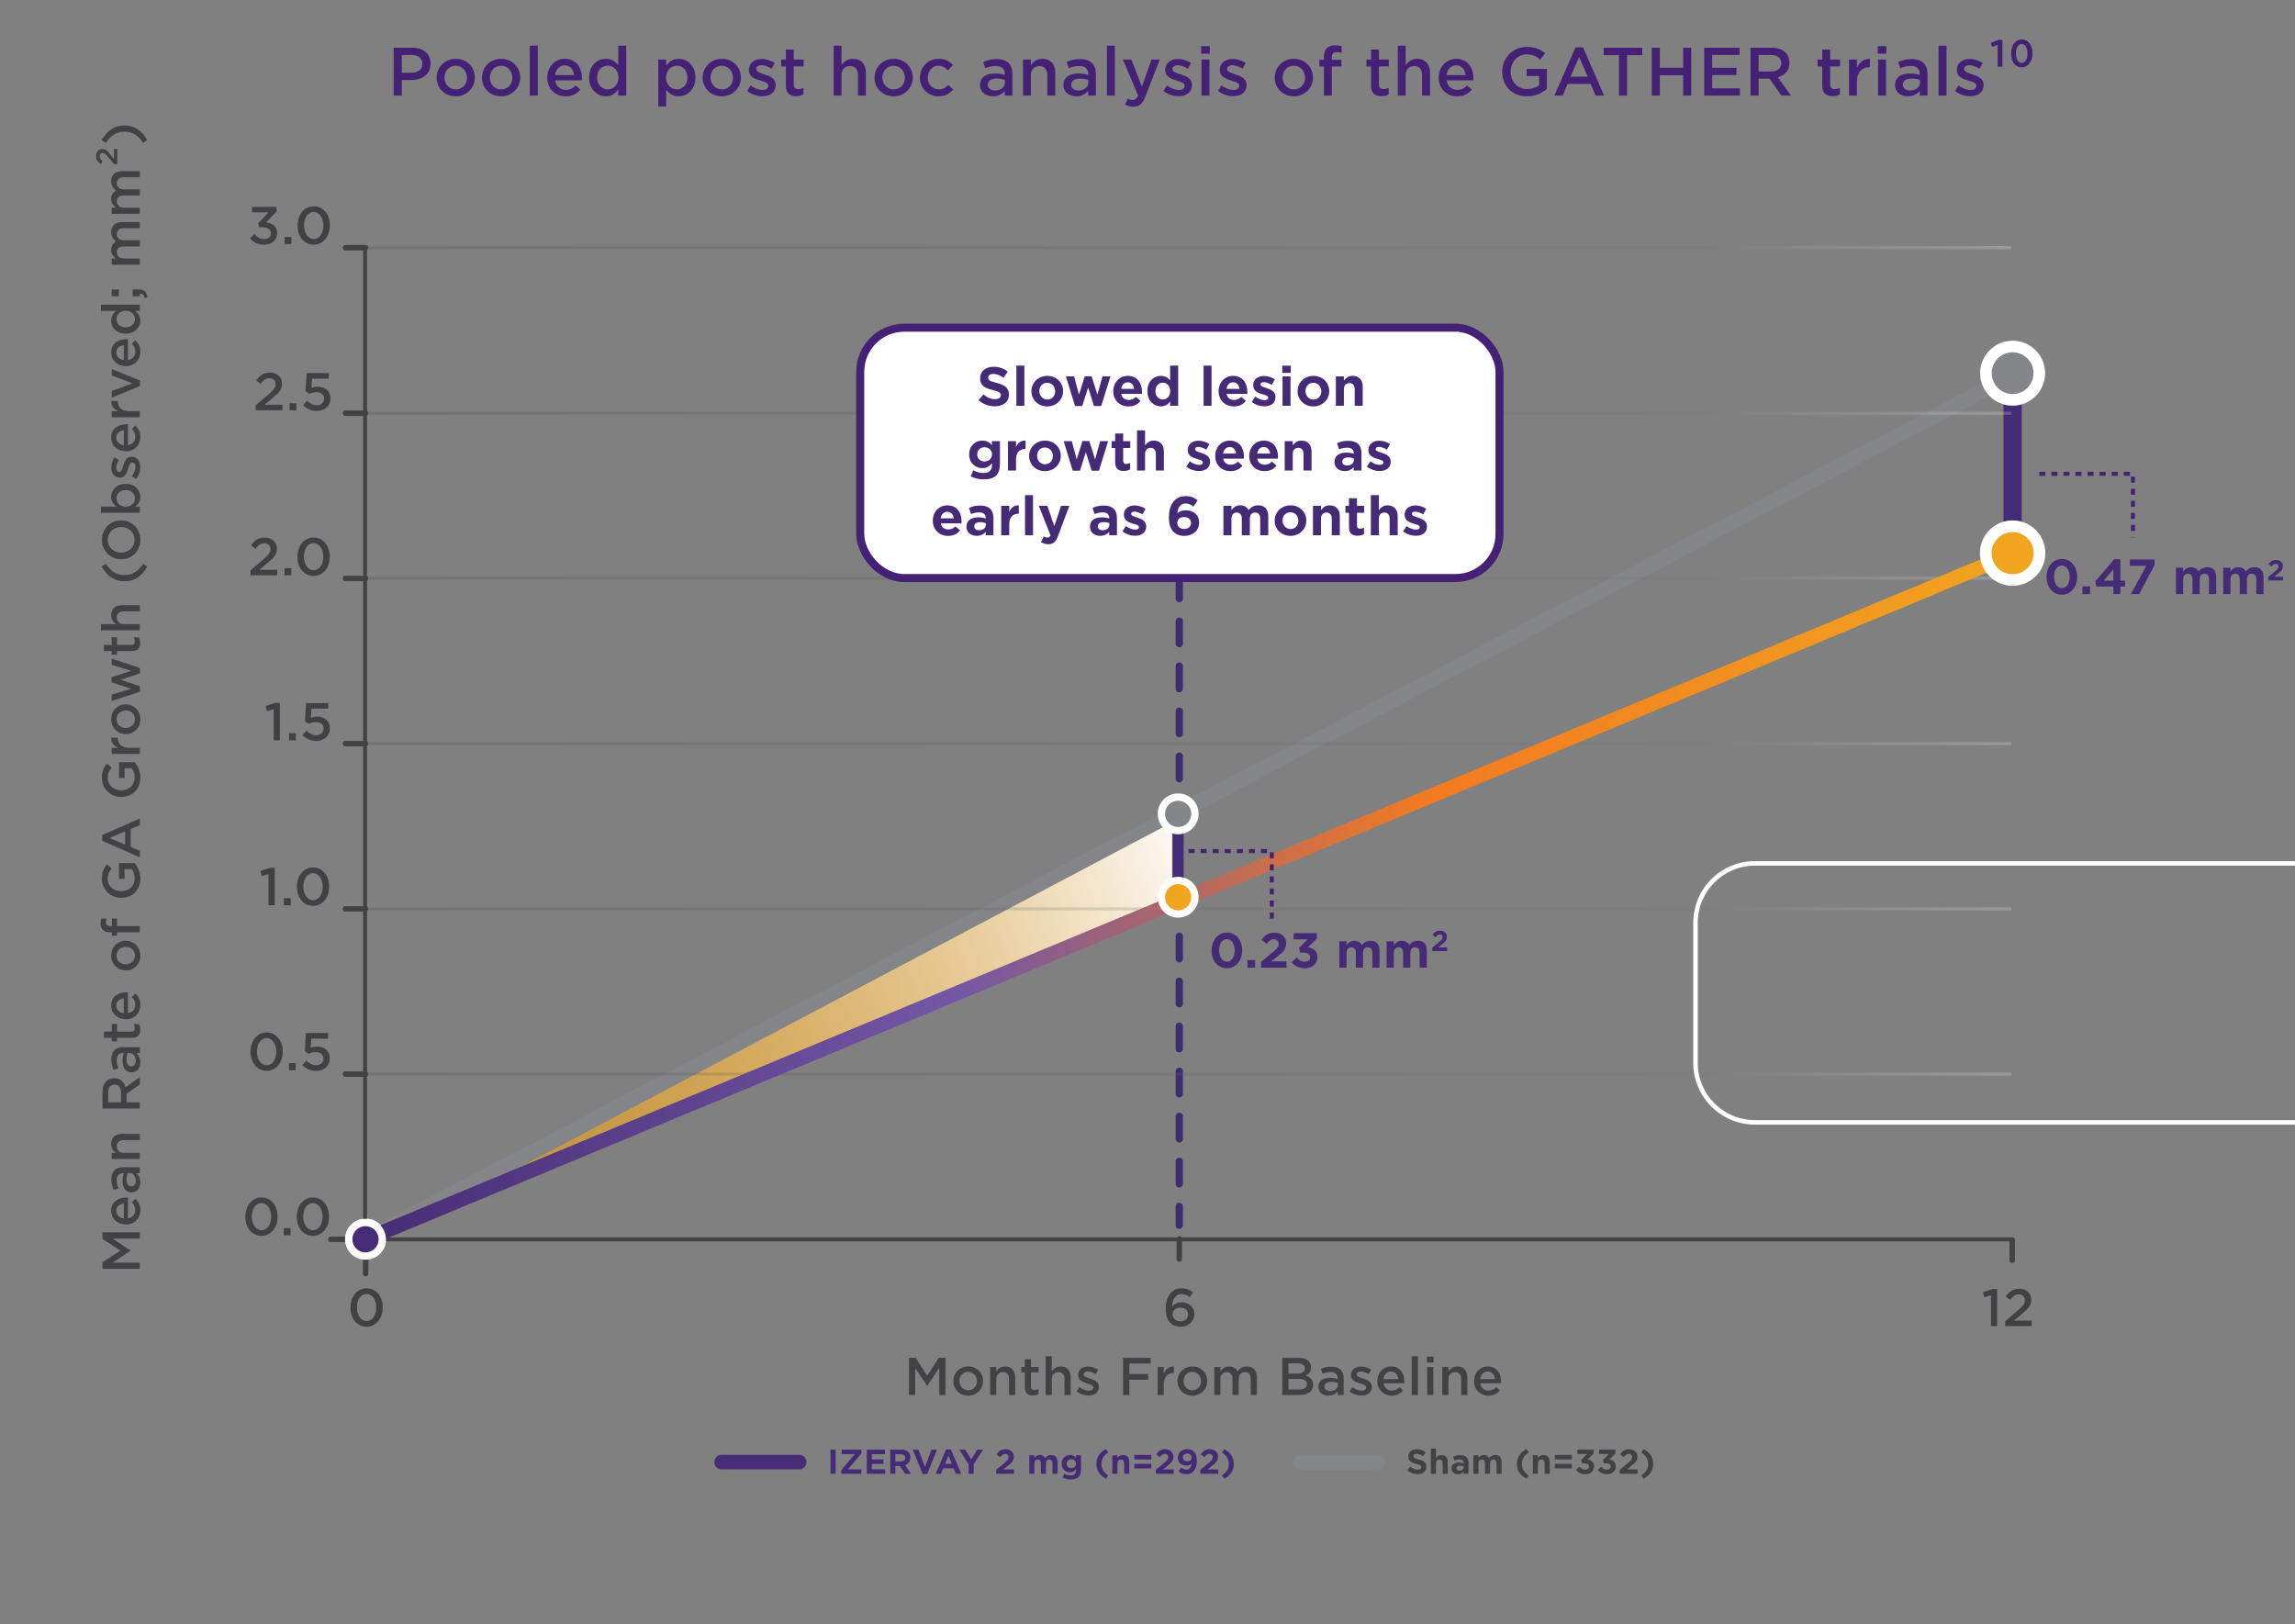 <svg width="780" height="552" viewBox="0 0 780 552" fill="none" xmlns="http://www.w3.org/2000/svg">
<rect x="0" y="0" width="780" height="552" fill="#808080" stroke="none"/>
<g clip-path="url(#clip0_1220_16420)">
<path d="M683.937 127.549L124.279 421.089" stroke="#838588" stroke-width="4.963" stroke-miterlimit="10" stroke-linecap="round" stroke-linejoin="round"/>
<path d="M400.799 195.791V416.394" stroke="#3E2C72" stroke-width="2.482" stroke-miterlimit="10" stroke-linecap="round" stroke-dasharray="7.65 7.65"/>
<path d="M684.029 125.056V184.55" stroke="#452B76" stroke-width="6.204" stroke-miterlimit="10"/>
<path d="M400.416 276.574V307.362" stroke="#452B76" stroke-width="3.722" stroke-miterlimit="10"/>
<path d="M175.898 397.062L398.351 279.481V305.664L175.898 397.062Z" fill="url(#paint0_linear_1220_16420)"/>
<path d="M124.283 426.794C121.132 426.794 118.578 424.24 118.578 421.089C118.578 417.938 121.132 415.384 124.283 415.384C127.433 415.384 129.988 417.938 129.988 421.089C129.988 424.24 127.433 426.794 124.283 426.794Z" fill="#434243"/>
<path d="M124.281 416.623C126.744 416.623 128.747 418.626 128.747 421.089C128.747 423.551 126.744 425.555 124.281 425.555C121.819 425.555 119.816 423.551 119.816 421.089C119.816 418.626 121.819 416.623 124.281 416.623ZM124.281 414.145C120.443 414.145 117.338 417.265 117.338 421.089C117.338 424.912 120.458 428.032 124.281 428.032C128.12 428.032 131.225 424.912 131.225 421.089C131.225 417.265 128.12 414.145 124.281 414.145Z" fill="white"/>
<path d="M86.899 139.451V137.766L91.276 134.032C93.031 132.52 93.673 131.704 93.673 130.558C93.673 129.289 92.753 128.542 91.572 128.542C90.373 128.542 89.574 129.185 88.601 130.453L87.09 129.272C88.288 127.587 89.487 126.632 91.728 126.632C94.177 126.632 95.862 128.143 95.862 130.384V130.419C95.862 132.399 94.837 133.476 92.596 135.317L89.904 137.575H96.001V139.451H86.899ZM98.443 139.451V137.037H100.753V139.451H98.443ZM107.635 139.66C105.724 139.66 104.195 138.878 103.014 137.714L104.334 136.186C105.359 137.141 106.436 137.732 107.617 137.732C109.181 137.732 110.188 136.828 110.188 135.473V135.439C110.188 134.119 109.094 133.267 107.513 133.267C106.592 133.267 105.811 133.545 105.151 133.858L103.848 133.007L104.213 126.805H111.752V128.699H106.054L105.845 131.791C106.453 131.565 107.044 131.409 107.913 131.409C110.362 131.409 112.307 132.729 112.307 135.369V135.404C112.307 137.975 110.414 139.66 107.635 139.66Z" fill="#414143"/>
<path d="M85.145 195.523V193.838L89.522 190.104C91.277 188.592 91.919 187.776 91.919 186.63C91.919 185.361 90.999 184.615 89.818 184.615C88.619 184.615 87.82 185.257 86.847 186.525L85.336 185.344C86.534 183.659 87.733 182.704 89.974 182.704C92.423 182.704 94.108 184.215 94.108 186.456V186.491C94.108 188.471 93.083 189.548 90.843 191.389L88.15 193.647H94.247V195.523H85.145ZM96.689 195.523V193.109H98.999V195.523H96.689ZM106.566 195.732C103.248 195.732 101.094 192.848 101.094 189.235V189.2C101.094 185.605 103.283 182.669 106.601 182.669C109.902 182.669 112.073 185.553 112.073 189.166V189.2C112.073 192.796 109.884 195.732 106.566 195.732ZM106.601 193.804C108.616 193.804 109.867 191.754 109.867 189.235V189.2C109.867 186.682 108.564 184.597 106.566 184.597C104.569 184.597 103.301 186.63 103.301 189.166V189.2C103.301 191.719 104.586 193.804 106.601 193.804Z" fill="#414143"/>
<path d="M90.603 363.947C87.285 363.947 85.131 361.064 85.131 357.451V357.416C85.131 353.82 87.32 350.884 90.638 350.884C93.938 350.884 96.11 353.768 96.11 357.381V357.416C96.11 361.012 93.921 363.947 90.603 363.947ZM90.638 362.019C92.653 362.019 93.904 359.969 93.904 357.451V357.416C93.904 354.897 92.601 352.812 90.603 352.812C88.606 352.812 87.337 354.845 87.337 357.381V357.416C87.337 359.935 88.623 362.019 90.638 362.019ZM98.198 363.739V361.324H100.509V363.739H98.198ZM107.39 363.947C105.479 363.947 103.951 363.166 102.77 362.002L104.09 360.473C105.115 361.428 106.192 362.019 107.373 362.019C108.936 362.019 109.944 361.116 109.944 359.761V359.726C109.944 358.406 108.849 357.555 107.269 357.555C106.348 357.555 105.566 357.833 104.906 358.145L103.603 357.294L103.968 351.093H111.507V352.986H105.809L105.601 356.078C106.209 355.852 106.8 355.696 107.668 355.696C110.117 355.696 112.063 357.016 112.063 359.657V359.691C112.063 362.262 110.17 363.947 107.39 363.947Z" fill="#414143"/>
<path d="M88.849 420.019C85.531 420.019 83.377 417.135 83.377 413.522V413.487C83.377 409.891 85.566 406.956 88.884 406.956C92.184 406.956 94.356 409.839 94.356 413.452V413.487C94.356 417.083 92.167 420.019 88.849 420.019ZM88.884 418.09C90.899 418.09 92.15 416.041 92.15 413.522V413.487C92.15 410.968 90.847 408.884 88.849 408.884C86.852 408.884 85.584 410.916 85.584 413.452V413.487C85.584 416.006 86.869 418.09 88.884 418.09ZM96.444 419.81V417.396H98.755V419.81H96.444ZM106.322 420.019C103.004 420.019 100.85 417.135 100.85 413.522V413.487C100.85 409.891 103.039 406.956 106.357 406.956C109.657 406.956 111.828 409.839 111.828 413.452V413.487C111.828 417.083 109.64 420.019 106.322 420.019ZM106.357 418.09C108.372 418.09 109.622 416.041 109.622 413.522V413.487C109.622 410.968 108.32 408.884 106.322 408.884C104.324 408.884 103.056 410.916 103.056 413.452V413.487C103.056 416.006 104.342 418.09 106.357 418.09Z" fill="#414143"/>
<path d="M124.279 421.089V432.85" stroke="#434243" stroke-width="1.861" stroke-miterlimit="10" stroke-linecap="round" stroke-linejoin="round"/>
<path d="M700.754 202.092C697.624 202.092 695.576 199.463 695.576 196.06V196.028C695.576 192.64 697.673 189.963 700.786 189.963C703.883 189.963 705.964 192.592 705.964 195.995V196.028C705.964 199.415 703.883 202.092 700.754 202.092ZM700.786 199.867C702.399 199.867 703.415 198.221 703.415 196.06V196.028C703.415 193.866 702.35 192.189 700.754 192.189C699.157 192.189 698.124 193.818 698.124 195.995V196.028C698.124 198.205 699.173 199.867 700.786 199.867ZM707.756 201.899V199.286H710.369V201.899H707.756ZM718.285 201.899V199.35H712.51L712.091 197.592L718.559 190.075H720.656V197.334H722.253V199.35H720.656V201.899H718.285ZM715.01 197.334H718.285V193.479L715.01 197.334ZM724.211 201.899L729.469 192.301H723.872V190.156H732.276V192.027L727.017 201.899H724.211ZM739.546 201.899V192.931H741.998V194.221C742.578 193.463 743.353 192.769 744.659 192.769C745.853 192.769 746.74 193.302 747.208 194.221C747.982 193.285 748.934 192.769 750.176 192.769C752.079 192.769 753.224 193.914 753.224 196.092V201.899H750.772V196.882C750.772 195.64 750.224 194.979 749.224 194.979C748.24 194.979 747.611 195.64 747.611 196.882V201.899H745.159V196.882C745.159 195.64 744.595 194.979 743.611 194.979C742.627 194.979 741.998 195.657 741.998 196.882V201.899H739.546ZM755.613 201.899V192.931H758.065V194.221C758.646 193.463 759.42 192.769 760.726 192.769C761.92 192.769 762.807 193.302 763.275 194.221C764.049 193.285 765.001 192.769 766.243 192.769C768.146 192.769 769.291 193.914 769.291 196.092V201.899H766.84V196.882C766.84 195.64 766.291 194.979 765.291 194.979C764.307 194.979 763.678 195.64 763.678 196.882V201.899H761.226V196.882C761.226 195.64 760.662 194.979 759.678 194.979C758.694 194.979 758.065 195.657 758.065 196.882V201.899H755.613Z" fill="#452B76"/>
<path d="M770.896 197.254V196.107L773.191 194.217C774.056 193.493 774.394 193.107 774.394 192.533C774.394 191.932 773.99 191.602 773.435 191.602C772.89 191.602 772.514 191.913 772.006 192.543L770.99 191.734C771.658 190.812 772.307 190.314 773.529 190.314C774.93 190.314 775.871 191.142 775.871 192.411V192.43C775.871 193.558 775.288 194.132 774.075 195.082L772.899 196.003H775.937V197.254H770.896Z" fill="#452B76"/>
<path d="M271.595 496.893H245.273" stroke="url(#paint1_linear_1220_16420)" stroke-width="4.963" stroke-miterlimit="10" stroke-linecap="round" stroke-linejoin="round"/>
<path d="M282.272 500.893V492.66H284.013V500.893H282.272ZM285.931 500.893V499.581L290.522 494.187H286.078V492.66H292.762V493.972L288.17 499.366H292.762V500.893H285.931ZM294.596 500.893V492.66H300.782V494.209H296.315V495.974H300.251V497.523H296.315V499.344H300.839V500.893H294.596ZM302.57 500.893V492.66H306.314C307.354 492.66 308.168 492.954 308.711 493.497C309.164 493.949 309.401 494.594 309.401 495.351V495.374C309.401 496.709 308.666 497.546 307.603 497.919L309.661 500.893H307.626L305.805 498.213H304.3V500.893H302.57ZM304.3 496.675H306.201C307.105 496.675 307.648 496.188 307.648 495.465V495.442C307.648 494.65 307.083 494.232 306.167 494.232H304.3V496.675ZM313.577 500.95L310.229 492.66H312.152L314.369 498.563L316.586 492.66H318.463L315.115 500.95H313.577ZM318.016 500.893L321.567 492.603H323.173L326.713 500.893H324.892L324.123 499.016H320.561L319.792 500.893H318.016ZM321.183 497.478H323.501L322.348 494.684L321.183 497.478ZM329.198 500.893V497.647L326.02 492.66H328.056L330.081 496.03L332.15 492.66H334.129L330.94 497.613V500.893H329.198ZM338.577 500.893V499.514L341.337 497.24C342.377 496.369 342.784 495.906 342.784 495.216C342.784 494.492 342.298 494.096 341.631 494.096C340.975 494.096 340.522 494.469 339.912 495.227L338.69 494.254C339.493 493.146 340.273 492.547 341.744 492.547C343.429 492.547 344.56 493.542 344.56 495.069V495.091C344.56 496.449 343.859 497.138 342.4 498.281L340.986 499.389H344.639V500.893H338.577ZM349.837 500.893V494.605H351.556V495.51C351.963 494.978 352.506 494.492 353.422 494.492C354.259 494.492 354.881 494.865 355.209 495.51C355.752 494.854 356.419 494.492 357.29 494.492C358.625 494.492 359.428 495.295 359.428 496.822V500.893H357.709V497.376C357.709 496.505 357.324 496.041 356.623 496.041C355.933 496.041 355.492 496.505 355.492 497.376V500.893H353.773V497.376C353.773 496.505 353.377 496.041 352.687 496.041C351.997 496.041 351.556 496.516 351.556 497.376V500.893H349.837ZM363.919 502.793C362.901 502.793 361.928 502.556 361.137 502.126L361.725 500.837C362.381 501.21 363.037 501.425 363.874 501.425C365.107 501.425 365.706 500.825 365.706 499.672V499.333C365.174 499.977 364.586 500.384 363.625 500.384C362.155 500.384 360.82 499.31 360.82 497.444V497.421C360.82 495.555 362.177 494.492 363.625 494.492C364.609 494.492 365.197 494.91 365.683 495.453V494.605H367.402V499.502C367.402 500.611 367.131 501.425 366.599 501.956C366.023 502.533 365.118 502.793 363.919 502.793ZM364.111 498.959C365.005 498.959 365.706 498.337 365.706 497.444V497.421C365.706 496.528 365.005 495.917 364.111 495.917C363.218 495.917 362.539 496.528 362.539 497.421V497.444C362.539 498.349 363.218 498.959 364.111 498.959ZM375.888 502.556C373.728 501.38 372.631 499.774 372.631 497.523V497.512C372.631 495.284 373.728 493.644 375.888 492.479L376.646 493.621C375.04 494.729 374.339 495.838 374.339 497.523V497.534C374.339 499.186 375.04 500.317 376.646 501.414L375.888 502.556ZM378.057 500.893V494.605H379.776V495.51C380.183 494.978 380.726 494.492 381.642 494.492C382.999 494.492 383.802 495.385 383.802 496.833V500.893H382.083V497.376C382.083 496.505 381.664 496.041 380.952 496.041C380.239 496.041 379.776 496.505 379.776 497.376V500.893H378.057ZM385.524 496.019V494.458H391.303V496.019H385.524ZM385.524 499.05V497.489H391.303V499.05H385.524ZM392.829 500.893V499.514L395.589 497.24C396.629 496.369 397.036 495.906 397.036 495.216C397.036 494.492 396.55 494.096 395.883 494.096C395.227 494.096 394.774 494.469 394.163 495.227L392.942 494.254C393.745 493.146 394.525 492.547 395.996 492.547C397.681 492.547 398.812 493.542 398.812 495.069V495.091C398.812 496.449 398.111 497.138 396.652 498.281L395.238 499.389H398.891V500.893H392.829ZM403.237 499.457C404.549 499.457 404.934 498.19 404.979 497.432H404.968C404.561 497.828 403.984 498.066 403.249 498.066C401.473 498.066 400.319 497.071 400.319 495.419V495.397C400.319 493.745 401.597 492.524 403.441 492.524C404.538 492.524 405.183 492.795 405.805 493.406C406.393 493.994 406.777 494.899 406.777 496.516V496.539C406.777 499.208 405.511 501.029 403.203 501.029C402.005 501.029 401.202 500.633 400.512 500.056L401.428 498.733C402.027 499.219 402.547 499.457 403.237 499.457ZM403.531 496.618C404.459 496.618 404.99 496.064 404.99 495.34V495.318C404.99 494.56 404.425 494.006 403.497 494.006C402.57 494.006 402.05 494.56 402.05 495.318V495.34C402.05 496.098 402.615 496.618 403.531 496.618ZM407.982 500.893V499.514L410.742 497.24C411.782 496.369 412.19 495.906 412.19 495.216C412.19 494.492 411.703 494.096 411.036 494.096C410.38 494.096 409.928 494.469 409.317 495.227L408.095 494.254C408.898 493.146 409.679 492.547 411.149 492.547C412.834 492.547 413.965 493.542 413.965 495.069V495.091C413.965 496.449 413.264 497.138 411.805 498.281L410.391 499.389H414.044V500.893H407.982ZM416.072 502.556L415.314 501.414C416.92 500.305 417.622 499.197 417.622 497.523V497.512C417.622 495.849 416.92 494.718 415.314 493.621L416.072 492.479C418.232 493.655 419.329 495.272 419.329 497.523V497.534C419.329 499.762 418.232 501.391 416.072 502.556Z" fill="#452B76"/>
<path d="M441.959 496.893H468.28" stroke="#838588" stroke-width="4.963" stroke-miterlimit="10" stroke-linecap="round" stroke-linejoin="round"/>
<path d="M481.796 501.006C480.541 501.006 479.296 500.577 478.312 499.694L479.342 498.462C480.088 499.084 480.869 499.48 481.83 499.48C482.599 499.48 483.074 499.152 483.074 498.643V498.62C483.074 498.134 482.78 497.885 481.377 497.534C479.692 497.116 478.64 496.641 478.64 495.023V495.001C478.64 493.531 479.839 492.547 481.513 492.547C482.712 492.547 483.719 492.92 484.556 493.587L483.639 494.899C482.916 494.379 482.192 494.073 481.479 494.073C480.755 494.073 480.371 494.424 480.371 494.843V494.865C480.371 495.431 480.733 495.623 482.18 495.996C483.866 496.426 484.804 497.037 484.804 498.45V498.473C484.804 500.09 483.56 501.006 481.796 501.006ZM486.307 500.893V492.309H488.026V495.51C488.433 494.978 488.976 494.492 489.892 494.492C491.249 494.492 492.052 495.385 492.052 496.833V500.893H490.333V497.376C490.333 496.505 489.914 496.041 489.202 496.041C488.489 496.041 488.026 496.505 488.026 497.376V500.893H486.307ZM495.516 501.018C494.328 501.018 493.333 500.328 493.333 499.084V499.061C493.333 497.693 494.385 497.059 495.878 497.059C496.534 497.059 496.998 497.161 497.45 497.308V497.195C497.45 496.426 496.975 496.007 496.059 496.007C495.38 496.007 494.883 496.143 494.306 496.358L493.876 495.046C494.566 494.741 495.256 494.537 496.308 494.537C497.269 494.537 497.97 494.797 498.423 495.238C498.886 495.702 499.101 496.392 499.101 497.229V500.893H497.439V500.192C497.009 500.678 496.398 501.018 495.516 501.018ZM496.025 499.819C496.884 499.819 497.473 499.344 497.473 498.665V498.326C497.156 498.19 496.737 498.088 496.274 498.088C495.482 498.088 494.996 498.416 494.996 498.993V499.016C494.996 499.525 495.425 499.819 496.025 499.819ZM500.764 500.893V494.605H502.483V495.51C502.89 494.978 503.433 494.492 504.349 494.492C505.186 494.492 505.808 494.865 506.136 495.51C506.679 494.854 507.347 494.492 508.217 494.492C509.552 494.492 510.355 495.295 510.355 496.822V500.893H508.636V497.376C508.636 496.505 508.251 496.041 507.55 496.041C506.86 496.041 506.419 496.505 506.419 497.376V500.893H504.7V497.376C504.7 496.505 504.304 496.041 503.614 496.041C502.924 496.041 502.483 496.516 502.483 497.376V500.893H500.764ZM518.797 502.556C516.637 501.38 515.539 499.774 515.539 497.523V497.512C515.539 495.284 516.637 493.644 518.797 492.479L519.554 493.621C517.948 494.729 517.247 495.838 517.247 497.523V497.534C517.247 499.186 517.948 500.317 519.554 501.414L518.797 502.556ZM520.965 500.893V494.605H522.684V495.51C523.091 494.978 523.634 494.492 524.55 494.492C525.908 494.492 526.711 495.385 526.711 496.833V500.893H524.991V497.376C524.991 496.505 524.573 496.041 523.86 496.041C523.148 496.041 522.684 496.505 522.684 497.376V500.893H520.965ZM528.433 496.019V494.458H534.212V496.019H528.433ZM528.433 499.05V497.489H534.212V499.05H528.433ZM538.814 501.029C537.343 501.029 536.326 500.441 535.624 499.604L536.823 498.473C537.389 499.118 537.988 499.48 538.836 499.48C539.549 499.48 540.058 499.061 540.058 498.428V498.405C540.058 497.704 539.424 497.308 538.395 497.308H537.66L537.377 496.211L539.402 494.153H536.099V492.66H541.641V493.972L539.515 496.03C540.657 496.211 541.766 496.81 541.766 498.337V498.36C541.766 499.909 540.623 501.029 538.814 501.029ZM546.203 501.029C544.732 501.029 543.715 500.441 543.013 499.604L544.212 498.473C544.778 499.118 545.377 499.48 546.225 499.48C546.938 499.48 547.447 499.061 547.447 498.428V498.405C547.447 497.704 546.813 497.308 545.784 497.308H545.049L544.766 496.211L546.791 494.153H543.488V492.66H549.03V493.972L546.904 496.03C548.046 496.211 549.155 496.81 549.155 498.337V498.36C549.155 499.909 548.012 501.029 546.203 501.029ZM550.515 500.893V499.514L553.275 497.24C554.315 496.369 554.723 495.906 554.723 495.216C554.723 494.492 554.236 494.096 553.569 494.096C552.913 494.096 552.461 494.469 551.85 495.227L550.628 494.254C551.431 493.146 552.212 492.547 553.682 492.547C555.367 492.547 556.498 493.542 556.498 495.069V495.091C556.498 496.449 555.797 497.138 554.338 498.281L552.924 499.389H556.577V500.893H550.515ZM558.605 502.556L557.847 501.414C559.453 500.305 560.155 499.197 560.155 497.523V497.512C560.155 495.849 559.453 494.718 557.847 493.621L558.605 492.479C560.765 493.655 561.862 495.272 561.862 497.523V497.534C561.862 499.762 560.765 501.391 558.605 502.556Z" fill="#424143"/>
<path d="M124.576 450.898C121.258 450.898 119.104 448.015 119.104 444.401V444.367C119.104 440.771 121.293 437.835 124.611 437.835C127.911 437.835 130.082 440.719 130.082 444.332V444.367C130.082 447.962 127.894 450.898 124.576 450.898ZM124.611 448.97C126.626 448.97 127.876 446.92 127.876 444.401V444.367C127.876 441.848 126.573 439.763 124.576 439.763C122.578 439.763 121.31 441.796 121.31 444.332V444.367C121.31 446.885 122.595 448.97 124.611 448.97Z" fill="#414143"/>
<path d="M124.22 140.441H117.43" stroke="#434243" stroke-width="1.861" stroke-miterlimit="10" stroke-linecap="round" stroke-linejoin="round"/>
<path d="M124.22 196.587H117.43" stroke="#434243" stroke-width="1.861" stroke-miterlimit="10" stroke-linecap="round" stroke-linejoin="round"/>
<path d="M124.22 365.036H117.43" stroke="#434243" stroke-width="1.861" stroke-miterlimit="10" stroke-linecap="round" stroke-linejoin="round"/>
<path d="M91.246 307.666V297.105L88.97 297.747L88.501 296.01L91.871 294.933H93.365V307.666H91.246ZM96.493 307.666V305.252H98.803V307.666H96.493ZM106.37 307.875C103.052 307.875 100.898 304.991 100.898 301.378V301.343C100.898 297.747 103.087 294.812 106.405 294.812C109.705 294.812 111.877 297.695 111.877 301.309V301.343C111.877 304.939 109.688 307.875 106.37 307.875ZM106.405 305.947C108.42 305.947 109.671 303.897 109.671 301.378V301.343C109.671 298.824 108.368 296.74 106.37 296.74C104.373 296.74 103.104 298.772 103.104 301.309V301.343C103.104 303.862 104.39 305.947 106.405 305.947Z" fill="#414143"/>
<path d="M124.22 308.891H117.43" stroke="#434243" stroke-width="1.861" stroke-miterlimit="10" stroke-linecap="round" stroke-linejoin="round"/>
<path d="M93 251.594V241.032L90.724 241.675L90.255 239.938L93.625 238.861H95.119V251.594H93ZM98.247 251.594V249.179H100.557V251.594H98.247ZM107.439 251.802C105.528 251.802 103.999 251.021 102.818 249.857L104.138 248.328C105.163 249.284 106.24 249.874 107.421 249.874C108.985 249.874 109.992 248.971 109.992 247.616V247.581C109.992 246.261 108.898 245.41 107.317 245.41C106.396 245.41 105.615 245.688 104.954 246.001L103.652 245.149L104.016 238.948H111.555V240.841H105.858L105.649 243.933C106.257 243.708 106.848 243.551 107.716 243.551C110.166 243.551 112.111 244.871 112.111 247.512V247.547C112.111 250.117 110.218 251.802 107.439 251.802Z" fill="#414143"/>
<path d="M124.22 252.731H117.43" stroke="#434243" stroke-width="1.861" stroke-miterlimit="10" stroke-linecap="round" stroke-linejoin="round"/>
<path d="M89.788 83.168C87.599 83.168 86.036 82.264 84.959 80.962L86.47 79.572C87.373 80.649 88.415 81.257 89.823 81.257C91.108 81.257 92.081 80.475 92.081 79.277V79.242C92.081 77.956 90.899 77.244 89.093 77.244H88.103L87.738 75.907L91.23 72.172H85.671V70.313H93.992V71.911L90.413 75.611C92.376 75.837 94.2 76.827 94.2 79.155V79.19C94.2 81.517 92.393 83.168 89.788 83.168ZM96.725 82.959V80.545H99.036V82.959H96.725ZM106.603 83.168C103.285 83.168 101.131 80.284 101.131 76.671V76.636C101.131 73.04 103.32 70.105 106.638 70.105C109.938 70.105 112.11 72.988 112.11 76.602V76.636C112.11 80.232 109.921 83.168 106.603 83.168ZM106.638 81.24C108.653 81.24 109.903 79.19 109.903 76.671V76.636C109.903 74.117 108.601 72.033 106.603 72.033C104.605 72.033 103.337 74.065 103.337 76.602V76.636C103.337 79.155 104.623 81.24 106.638 81.24Z" fill="#414143"/>
<path d="M124.22 84.175H117.43" stroke="#434243" stroke-width="1.861" stroke-miterlimit="10" stroke-linecap="round" stroke-linejoin="round"/>
<path d="M124.22 421.18H112.459" stroke="#434243" stroke-width="1.861" stroke-miterlimit="10" stroke-linecap="round" stroke-linejoin="round"/>
<path d="M684.017 421.181H124.084V84.19" stroke="#434243" stroke-width="1.31" stroke-miterlimit="10" stroke-linecap="round" stroke-linejoin="round"/>
<path d="M683.148 140.442H123.398" stroke="url(#paint2_linear_1220_16420)" stroke-opacity="0.2" stroke-width="1.064" stroke-miterlimit="10" stroke-linecap="round" stroke-linejoin="round"/>
<path d="M683.148 196.51H123.398" stroke="url(#paint3_linear_1220_16420)" stroke-opacity="0.2" stroke-width="1.064" stroke-miterlimit="10" stroke-linecap="round" stroke-linejoin="round"/>
<path d="M683.148 252.731H123.398" stroke="url(#paint4_linear_1220_16420)" stroke-opacity="0.2" stroke-width="1.064" stroke-miterlimit="10" stroke-linecap="round" stroke-linejoin="round"/>
<path d="M683.148 84.175H123.398" stroke="url(#paint5_linear_1220_16420)" stroke-opacity="0.2" stroke-width="1.064" stroke-miterlimit="10" stroke-linecap="round" stroke-linejoin="round"/>
<path d="M683.148 308.891H123.398" stroke="url(#paint6_linear_1220_16420)" stroke-opacity="0.2" stroke-width="1.064" stroke-miterlimit="10" stroke-linecap="round" stroke-linejoin="round"/>
<path d="M683.148 365.036H123.398" stroke="url(#paint7_linear_1220_16420)" stroke-opacity="0.2" stroke-width="1.064" stroke-miterlimit="10" stroke-linecap="round" stroke-linejoin="round"/>
<path d="M684.026 135.899C679.025 135.899 674.957 131.831 674.957 126.83C674.957 121.829 679.025 117.76 684.026 117.76C689.028 117.76 693.096 121.829 693.096 126.83C693.096 131.831 689.028 135.899 684.026 135.899Z" fill="#838588"/>
<path d="M684.029 119.733C687.944 119.733 691.125 122.914 691.125 126.83C691.125 130.745 687.944 133.926 684.029 133.926C680.113 133.926 676.932 130.745 676.932 126.83C676.932 122.914 680.098 119.733 684.029 119.733ZM684.029 115.787C677.942 115.787 672.986 120.743 672.986 126.83C672.986 132.917 677.942 137.872 684.029 137.872C690.116 137.872 695.071 132.917 695.071 126.83C695.071 120.743 690.116 115.787 684.029 115.787Z" fill="white"/>
<path d="M400.42 282.309C397.269 282.309 394.715 279.755 394.715 276.605C394.715 273.454 397.269 270.9 400.42 270.9C403.57 270.9 406.124 273.454 406.124 276.605C406.124 279.755 403.57 282.309 400.42 282.309Z" fill="#838588"/>
<path d="M400.418 272.139C402.881 272.139 404.884 274.142 404.884 276.605C404.884 279.067 402.881 281.071 400.418 281.071C397.956 281.071 395.952 279.067 395.952 276.605C395.952 274.142 397.956 272.139 400.418 272.139ZM400.418 269.646C396.579 269.646 393.475 272.766 393.475 276.59C393.475 280.413 396.595 283.533 400.418 283.533C404.257 283.533 407.362 280.413 407.362 276.59C407.362 272.766 404.257 269.646 400.418 269.646Z" fill="white"/>
<path d="M124.279 421.18L685.619 187.578" stroke="url(#paint8_linear_1220_16420)" stroke-width="4.963" stroke-miterlimit="10" stroke-linecap="round" stroke-linejoin="round"/>
<path d="M124.22 426.885C121.07 426.885 118.516 424.331 118.516 421.181C118.516 418.03 121.07 415.476 124.22 415.476C127.371 415.476 129.925 418.03 129.925 421.181C129.925 424.331 127.356 426.885 124.22 426.885Z" fill="#462B75"/>
<path d="M124.219 416.714C126.681 416.714 128.685 418.718 128.685 421.18C128.685 423.642 126.681 425.646 124.219 425.646C121.757 425.646 119.753 423.642 119.753 421.18C119.753 418.718 121.741 416.714 124.219 416.714ZM124.219 414.237C120.38 414.237 117.275 417.357 117.275 421.18C117.275 425.019 120.395 428.124 124.219 428.124C128.058 428.124 131.162 425.004 131.162 421.18C131.162 417.341 128.042 414.237 124.219 414.237Z" fill="white"/>
<path d="M684.029 197.122C678.997 197.122 674.883 193.023 674.883 187.976C674.883 182.929 678.982 178.83 684.029 178.83C689.076 178.83 693.159 182.929 693.159 187.976C693.159 193.023 689.06 197.122 684.029 197.122Z" fill="#F1A51F"/>
<path d="M684.031 180.834C687.977 180.834 691.189 184.03 691.189 187.991C691.189 191.937 687.992 195.149 684.031 195.149C680.07 195.149 676.873 191.952 676.873 187.991C676.873 184.045 680.085 180.834 684.031 180.834ZM684.031 176.857C677.898 176.857 672.912 181.843 672.912 187.976C672.912 194.109 677.898 199.095 684.031 199.095C690.164 199.095 695.15 194.109 695.15 187.976C695.15 181.858 690.164 176.857 684.031 176.857Z" fill="white"/>
<path d="M400.42 310.635C397.269 310.635 394.715 308.08 394.715 304.93C394.715 301.779 397.269 299.225 400.42 299.225C403.57 299.225 406.124 301.779 406.124 304.93C406.124 308.08 403.57 310.635 400.42 310.635Z" fill="#F1A51F"/>
<path d="M400.418 300.464C402.881 300.464 404.884 302.467 404.884 304.93C404.884 307.392 402.881 309.396 400.418 309.396C397.956 309.396 395.952 307.392 395.952 304.93C395.952 302.467 397.956 300.464 400.418 300.464ZM400.418 297.986C396.579 297.986 393.475 301.106 393.475 304.93C393.475 308.753 396.595 311.873 400.418 311.873C404.257 311.873 407.362 308.753 407.362 304.93C407.362 301.106 404.257 297.986 400.418 297.986Z" fill="white"/>
<path d="M400.797 421.089V427.879" stroke="#434243" stroke-width="1.861" stroke-miterlimit="10" stroke-linecap="round" stroke-linejoin="round"/>
<path d="M401.245 450.898C399.716 450.898 398.587 450.429 397.736 449.578C396.781 448.623 396.207 447.302 396.207 444.749V444.714C396.207 440.84 398.049 437.835 401.61 437.835C403.225 437.835 404.354 438.356 405.466 439.242L404.302 440.893C403.416 440.18 402.652 439.763 401.523 439.763C399.282 439.763 398.431 442.091 398.396 443.967H398.414C399.16 443.168 400.116 442.595 401.506 442.612C403.937 442.612 405.918 444.071 405.918 446.573V446.608C405.918 449.126 403.903 450.898 401.245 450.898ZM401.193 449.057C402.808 449.057 403.781 448.032 403.781 446.712V446.677C403.781 445.374 402.739 444.401 401.158 444.401C399.525 444.401 398.518 445.461 398.518 446.694V446.729C398.518 448.049 399.595 449.057 401.193 449.057Z" fill="#414143"/>
<path d="M683.893 421.502V428.292" stroke="#434243" stroke-width="1.861" stroke-miterlimit="10" stroke-linecap="round" stroke-linejoin="round"/>
<path d="M676.671 450.685V440.233L674.419 440.869L673.955 439.15L677.29 438.084H678.768V450.685H676.671ZM681.502 450.685V449.018L685.834 445.321C687.571 443.826 688.207 443.018 688.207 441.883C688.207 440.628 687.296 439.889 686.127 439.889C684.941 439.889 684.15 440.525 683.187 441.78L681.691 440.611C682.878 438.944 684.064 437.998 686.281 437.998C688.705 437.998 690.373 439.494 690.373 441.711V441.746C690.373 443.705 689.359 444.771 687.141 446.594L684.476 448.828H690.51V450.685H681.502Z" fill="#414143"/>
<path d="M308.952 474.11V461.464H311.21L315.136 467.562L319.079 461.464H321.338V474.11H319.218V464.904L315.154 470.966H315.084L311.037 464.939V474.11H308.952ZM329.035 474.319C326.134 474.319 323.998 472.113 323.998 469.403V469.368C323.998 466.658 326.152 464.4 329.07 464.4C331.971 464.4 334.108 466.606 334.108 469.333V469.368C334.108 472.078 331.954 474.319 329.035 474.319ZM329.07 472.495C330.859 472.495 332.023 471.088 332.023 469.403V469.368C332.023 467.666 330.772 466.224 329.035 466.224C327.246 466.224 326.082 467.648 326.082 469.333V469.368C326.082 471.07 327.333 472.495 329.07 472.495ZM336.512 474.11V464.591H338.597V466.085C339.222 465.182 340.125 464.4 341.619 464.4C343.773 464.4 345.041 465.842 345.041 468.065V474.11H342.939V468.691C342.939 467.179 342.175 466.311 340.838 466.311C339.517 466.311 338.597 467.214 338.597 468.725V474.11H336.512ZM351.04 474.267C349.442 474.267 348.313 473.572 348.313 471.505V466.398H347.08V464.591H348.313V461.951H350.397V464.591H353.003V466.398H350.397V471.175C350.397 472.043 350.849 472.408 351.613 472.408C352.1 472.408 352.534 472.286 352.968 472.078V473.798C352.43 474.093 351.839 474.267 351.04 474.267ZM355.376 474.11V460.926H357.46V466.085C358.086 465.182 358.989 464.4 360.483 464.4C362.637 464.4 363.905 465.842 363.905 468.065V474.11H361.803V468.691C361.803 467.179 361.039 466.311 359.701 466.311C358.381 466.311 357.46 467.214 357.46 468.725V474.11H355.376ZM369.956 474.284C368.601 474.284 367.107 473.815 365.926 472.877L366.881 471.453C367.924 472.217 369.018 472.634 370.026 472.634C370.981 472.634 371.554 472.2 371.554 471.539V471.505C371.554 470.74 370.529 470.48 369.4 470.132C367.993 469.716 366.412 469.16 366.412 467.353V467.318C366.412 465.529 367.872 464.435 369.765 464.435C370.964 464.435 372.266 464.852 373.257 465.512L372.423 467.006C371.502 466.45 370.529 466.102 369.73 466.102C368.844 466.102 368.341 466.519 368.341 467.093V467.127C368.341 467.839 369.365 468.135 370.512 468.517C371.902 468.951 373.482 469.559 373.482 471.279V471.314C373.482 473.294 371.936 474.284 369.956 474.284ZM381.71 474.11V461.464H391.073V463.41H383.846V466.971H390.274V468.916H383.846V474.11H381.71ZM393.443 474.11V464.591H395.527V466.78C396.152 465.338 397.282 464.348 398.967 464.417V466.623H398.845C396.917 466.623 395.527 467.909 395.527 470.462V474.11H393.443ZM405.22 474.319C402.319 474.319 400.182 472.113 400.182 469.403V469.368C400.182 466.658 402.336 464.4 405.254 464.4C408.155 464.4 410.292 466.606 410.292 469.333V469.368C410.292 472.078 408.138 474.319 405.22 474.319ZM405.254 472.495C407.043 472.495 408.207 471.088 408.207 469.403V469.368C408.207 467.666 406.957 466.224 405.22 466.224C403.43 466.224 402.266 467.648 402.266 469.333V469.368C402.266 471.07 403.517 472.495 405.254 472.495ZM412.696 474.11V464.591H414.781V466.068C415.406 465.199 416.24 464.4 417.717 464.4C419.106 464.4 420.079 465.077 420.583 466.085C421.347 465.077 422.337 464.4 423.814 464.4C425.898 464.4 427.166 465.738 427.166 468.065V474.11H425.082V468.691C425.082 467.145 424.335 466.311 423.084 466.311C421.868 466.311 420.982 467.162 420.982 468.725V474.11H418.881V468.656C418.881 467.145 418.151 466.311 416.9 466.311C415.65 466.311 414.781 467.249 414.781 468.743V474.11H412.696ZM435.824 474.11V461.464H441.47C442.894 461.464 444.041 461.864 444.753 462.576C445.326 463.149 445.604 463.827 445.604 464.678V464.713C445.604 466.241 444.718 467.058 443.78 467.544C445.257 468.048 446.316 468.899 446.316 470.619V470.654C446.316 472.894 444.458 474.11 441.643 474.11H435.824ZM443.485 465.043V465.008C443.485 463.983 442.651 463.358 441.192 463.358H437.909V466.832H441.035C442.495 466.832 443.485 466.241 443.485 465.043ZM444.18 470.393C444.18 469.299 443.294 468.639 441.504 468.639H437.909V472.217H441.661C443.224 472.217 444.18 471.592 444.18 470.428V470.393ZM451.506 474.301C449.717 474.301 448.102 473.277 448.102 471.366V471.331C448.102 469.281 449.717 468.274 452.045 468.274C453.122 468.274 453.904 468.43 454.651 468.673V468.43C454.651 467.04 453.799 466.293 452.236 466.293C451.159 466.293 450.36 466.519 449.491 466.884L448.936 465.251C449.978 464.782 451.003 464.469 452.514 464.469C453.921 464.469 454.981 464.852 455.658 465.529C456.353 466.207 456.666 467.197 456.666 468.447V474.11H454.633V472.894C453.991 473.676 452.983 474.301 451.506 474.301ZM452.062 472.773C453.556 472.773 454.685 471.922 454.685 470.688V469.993C454.112 469.785 453.348 469.611 452.444 469.611C451.003 469.611 450.152 470.237 450.152 471.244V471.279C450.152 472.234 451.003 472.773 452.062 472.773ZM462.714 474.284C461.359 474.284 459.865 473.815 458.684 472.877L459.639 471.453C460.682 472.217 461.776 472.634 462.783 472.634C463.739 472.634 464.312 472.2 464.312 471.539V471.505C464.312 470.74 463.287 470.48 462.158 470.132C460.751 469.716 459.17 469.16 459.17 467.353V467.318C459.17 465.529 460.629 464.435 462.523 464.435C463.721 464.435 465.024 464.852 466.014 465.512L465.181 467.006C464.26 466.45 463.287 466.102 462.488 466.102C461.602 466.102 461.098 466.519 461.098 467.093V467.127C461.098 467.839 462.123 468.135 463.27 468.517C464.659 468.951 466.24 469.559 466.24 471.279V471.314C466.24 473.294 464.694 474.284 462.714 474.284ZM472.986 474.319C470.241 474.319 468.122 472.321 468.122 469.385V469.351C468.122 466.623 470.05 464.4 472.76 464.4C475.765 464.4 477.294 466.762 477.294 469.507C477.294 469.698 477.294 469.889 477.276 470.098H470.224C470.45 471.713 471.579 472.599 473.02 472.599C474.115 472.599 474.897 472.2 475.643 471.453L476.894 472.547C475.974 473.624 474.74 474.319 472.986 474.319ZM470.189 468.708H475.227C475.07 467.249 474.236 466.12 472.743 466.12C471.37 466.12 470.397 467.179 470.189 468.708ZM479.791 474.11V460.926H481.893V474.11H479.791ZM484.963 463.062V461.047H487.239V463.062H484.963ZM485.05 474.11V464.591H487.152V474.11H485.05ZM490.187 474.11V464.591H492.272V466.085C492.897 465.182 493.8 464.4 495.294 464.4C497.448 464.4 498.716 465.842 498.716 468.065V474.11H496.614V468.691C496.614 467.179 495.85 466.311 494.512 466.311C493.192 466.311 492.272 467.214 492.272 468.725V474.11H490.187ZM505.862 474.319C503.117 474.319 500.998 472.321 500.998 469.385V469.351C500.998 466.623 502.926 464.4 505.636 464.4C508.641 464.4 510.17 466.762 510.17 469.507C510.17 469.698 510.17 469.889 510.152 470.098H503.1C503.325 471.713 504.454 472.599 505.896 472.599C506.991 472.599 507.772 472.2 508.519 471.453L509.77 472.547C508.849 473.624 507.616 474.319 505.862 474.319ZM503.065 468.708H508.102C507.946 467.249 507.112 466.12 505.618 466.12C504.246 466.12 503.273 467.179 503.065 468.708Z" fill="#424143"/>
<path d="M47.492 431.209H34.846V428.951L40.943 425.025L34.846 421.082V418.824H47.492V420.943H38.286L44.348 425.008V425.077L38.32 429.124H47.492V431.209ZM47.701 411.3C47.701 414.044 45.703 416.163 42.767 416.163H42.733C40.005 416.163 37.782 414.235 37.782 411.525C37.782 408.52 40.144 406.992 42.889 406.992C43.08 406.992 43.271 406.992 43.48 407.009V414.062C45.095 413.836 45.981 412.707 45.981 411.265C45.981 410.171 45.581 409.389 44.834 408.642L45.929 407.391C47.006 408.312 47.701 409.545 47.701 411.3ZM42.09 414.096V409.059C40.631 409.215 39.502 410.049 39.502 411.543C39.502 412.915 40.561 413.888 42.09 414.096ZM47.683 401.854C47.683 403.643 46.658 405.259 44.748 405.259H44.713C42.663 405.259 41.656 403.643 41.656 401.315C41.656 400.238 41.812 399.457 42.055 398.71H41.812C40.422 398.71 39.675 399.561 39.675 401.124C39.675 402.201 39.901 403 40.266 403.869L38.633 404.425C38.164 403.383 37.851 402.358 37.851 400.846C37.851 399.439 38.233 398.38 38.911 397.702C39.588 397.007 40.579 396.695 41.829 396.695H47.492V398.727H46.276C47.058 399.37 47.683 400.377 47.683 401.854ZM46.155 401.298C46.155 399.804 45.303 398.675 44.07 398.675H43.375C43.167 399.248 42.993 400.013 42.993 400.916C42.993 402.358 43.618 403.209 44.626 403.209H44.661C45.616 403.209 46.155 402.358 46.155 401.298ZM47.492 393.895H37.973V391.81H39.467C38.563 391.185 37.782 390.282 37.782 388.788C37.782 386.634 39.224 385.366 41.447 385.366H47.492V387.468H42.072C40.561 387.468 39.693 388.232 39.693 389.569C39.693 390.89 40.596 391.81 42.107 391.81H47.492V393.895ZM47.492 376.738H34.846V371.128C34.846 369.547 35.315 368.296 36.114 367.48C36.774 366.82 37.73 366.455 38.824 366.455H38.859C40.926 366.455 42.177 367.705 42.663 369.512L47.492 366.038V368.574L43.028 371.735V374.602H47.492V376.738ZM41.134 374.602V371.284C41.134 369.668 40.283 368.609 38.963 368.609H38.928C37.556 368.609 36.774 369.616 36.774 371.301V374.602H41.134ZM47.683 361.039C47.683 362.828 46.658 364.444 44.748 364.444H44.713C42.663 364.444 41.656 362.828 41.656 360.501C41.656 359.424 41.812 358.642 42.055 357.895H41.812C40.422 357.895 39.675 358.746 39.675 360.31C39.675 361.387 39.901 362.186 40.266 363.054L38.633 363.61C38.164 362.568 37.851 361.543 37.851 360.032C37.851 358.625 38.233 357.565 38.911 356.887C39.588 356.193 40.579 355.88 41.829 355.88H47.492V357.912H46.276C47.058 358.555 47.683 359.563 47.683 361.039ZM46.155 360.483C46.155 358.989 45.303 357.86 44.07 357.86H43.375C43.167 358.433 42.993 359.198 42.993 360.101C42.993 361.543 43.618 362.394 44.626 362.394H44.661C45.616 362.394 46.155 361.543 46.155 360.483ZM47.648 349.969C47.648 351.567 46.954 352.696 44.887 352.696H39.779V353.929H37.973V352.696H35.333V350.611H37.973V348.006H39.779V350.611H44.556C45.425 350.611 45.79 350.16 45.79 349.395C45.79 348.909 45.668 348.475 45.46 348.04H47.179C47.475 348.579 47.648 349.169 47.648 349.969ZM47.701 341.545C47.701 344.289 45.703 346.408 42.767 346.408H42.733C40.005 346.408 37.782 344.48 37.782 341.77C37.782 338.765 40.144 337.237 42.889 337.237C43.08 337.237 43.271 337.237 43.48 337.254V344.307C45.095 344.081 45.981 342.952 45.981 341.51C45.981 340.415 45.581 339.634 44.834 338.887L45.929 337.636C47.006 338.557 47.701 339.79 47.701 341.545ZM42.09 344.341V339.304C40.631 339.46 39.502 340.294 39.502 341.788C39.502 343.16 40.561 344.133 42.09 344.341ZM47.701 324.78C47.701 327.681 45.495 329.818 42.785 329.818H42.75C40.04 329.818 37.782 327.664 37.782 324.746C37.782 321.845 39.988 319.708 42.715 319.708H42.75C45.46 319.708 47.701 321.862 47.701 324.78ZM45.877 324.746C45.877 322.956 44.47 321.793 42.785 321.793H42.75C41.048 321.793 39.606 323.043 39.606 324.78C39.606 326.57 41.03 327.733 42.715 327.733H42.75C44.452 327.733 45.877 326.483 45.877 324.746ZM47.492 316.817H39.779V318.016H38.025V316.817H37.313C36.253 316.817 35.454 316.539 34.95 316.018C34.464 315.532 34.203 314.819 34.203 313.899C34.203 313.134 34.29 312.631 34.447 312.144H36.218C36.08 312.596 35.993 312.978 35.993 313.447C35.993 314.298 36.462 314.732 37.486 314.732H38.042V312.179H39.779V314.715H47.492V316.817ZM47.701 298.582C47.701 302.542 44.887 305.131 41.204 305.131H41.169C37.643 305.131 34.638 302.438 34.638 298.634C34.638 296.428 35.246 295.073 36.34 293.77L37.956 295.125C37.122 296.115 36.601 297.088 36.601 298.703C36.601 301.101 38.668 302.89 41.134 302.89H41.169C43.81 302.89 45.773 301.135 45.773 298.512C45.773 297.279 45.373 296.167 44.782 295.386H42.333V298.686H40.457V293.318H45.738C46.815 294.569 47.701 296.358 47.701 298.582ZM47.492 291.351L34.759 285.758V283.778L47.492 278.202V280.442L44.417 281.763V287.842L47.492 289.163V291.351ZM42.507 287.061V282.544L37.295 284.803L42.507 287.061ZM47.701 264.298C47.701 268.259 44.887 270.847 41.204 270.847H41.169C37.643 270.847 34.638 268.154 34.638 264.35C34.638 262.144 35.246 260.789 36.34 259.486L37.956 260.841C37.122 261.831 36.601 262.804 36.601 264.42C36.601 266.817 38.668 268.606 41.134 268.606H41.169C43.81 268.606 45.773 266.852 45.773 264.229C45.773 262.995 45.373 261.884 44.782 261.102H42.333V264.402H40.457V259.035H45.738C46.815 260.285 47.701 262.075 47.701 264.298ZM47.492 256.234H37.973V254.149H40.162C38.72 253.524 37.73 252.395 37.799 250.71H40.005V250.831C40.005 252.76 41.291 254.149 43.844 254.149H47.492V256.234ZM47.701 244.457C47.701 247.358 45.495 249.494 42.785 249.494H42.75C40.04 249.494 37.782 247.34 37.782 244.422C37.782 241.521 39.988 239.385 42.715 239.385H42.75C45.46 239.385 47.701 241.539 47.701 244.457ZM45.877 244.422C45.877 242.633 44.47 241.469 42.785 241.469H42.75C41.048 241.469 39.606 242.72 39.606 244.457C39.606 246.246 41.03 247.41 42.715 247.41H42.75C44.452 247.41 45.877 246.159 45.877 244.422ZM47.562 235.093L37.973 238.22V236.066L44.626 234.086L37.938 231.914V230.143L44.626 227.971L37.973 225.956V223.854L47.562 226.998V228.857L40.943 231.028L47.562 233.235V235.093ZM47.648 218.533C47.648 220.131 46.954 221.26 44.887 221.26H39.779V222.494H37.973V221.26H35.333V219.176H37.973V216.57H39.779V219.176H44.556C45.425 219.176 45.79 218.724 45.79 217.96C45.79 217.474 45.668 217.039 45.46 216.605H47.179C47.475 217.144 47.648 217.734 47.648 218.533ZM47.492 214.198H34.308V212.113H39.467C38.563 211.488 37.782 210.584 37.782 209.09C37.782 206.936 39.224 205.668 41.447 205.668H47.492V207.77H42.072C40.561 207.77 39.693 208.535 39.693 209.872C39.693 211.192 40.596 212.113 42.107 212.113H47.492V214.198ZM50.046 192.542C48.239 195.825 45.703 197.545 42.316 197.545H42.298C38.928 197.545 36.357 195.825 34.568 192.542L35.975 191.621C37.695 194.21 39.588 195.443 42.316 195.443H42.333C45.008 195.443 46.936 194.21 48.639 191.621L50.046 192.542ZM47.701 183.482C47.701 187.356 44.748 190.065 41.204 190.065H41.169C37.626 190.065 34.638 187.321 34.638 183.447C34.638 179.573 37.591 176.864 41.134 176.864H41.169C44.713 176.864 47.701 179.608 47.701 183.482ZM45.738 183.447C45.738 180.894 43.705 179.104 41.204 179.104H41.169C38.668 179.104 36.601 180.928 36.601 183.482C36.601 186.035 38.633 187.825 41.134 187.825H41.169C43.671 187.825 45.738 186.001 45.738 183.447ZM47.683 168.88C47.683 170.478 46.884 171.485 45.981 172.18H47.492V174.265H34.308V172.18H39.606C38.581 171.468 37.782 170.443 37.782 168.88C37.782 166.639 39.554 164.45 42.715 164.45H42.75C45.894 164.45 47.683 166.622 47.683 168.88ZM45.877 169.366C45.877 167.838 44.678 166.57 42.75 166.57H42.715C40.822 166.57 39.588 167.855 39.588 169.366C39.588 170.877 40.839 172.215 42.715 172.215H42.75C44.626 172.215 45.877 170.877 45.877 169.366ZM47.666 158.769C47.666 160.124 47.197 161.617 46.259 162.799L44.834 161.843C45.599 160.801 46.016 159.707 46.016 158.699C46.016 157.744 45.581 157.17 44.921 157.17H44.887C44.122 157.17 43.862 158.195 43.514 159.324C43.097 160.732 42.541 162.312 40.735 162.312H40.7C38.911 162.312 37.817 160.853 37.817 158.96C37.817 157.761 38.233 156.458 38.894 155.468L40.388 156.302C39.832 157.223 39.484 158.195 39.484 158.994C39.484 159.88 39.901 160.384 40.474 160.384H40.509C41.221 160.384 41.517 159.359 41.899 158.213C42.333 156.823 42.941 155.242 44.661 155.242H44.696C46.676 155.242 47.666 156.788 47.666 158.769ZM47.701 148.497C47.701 151.241 45.703 153.361 42.767 153.361H42.733C40.005 153.361 37.782 151.433 37.782 148.723C37.782 145.717 40.144 144.189 42.889 144.189C43.08 144.189 43.271 144.189 43.48 144.206V151.259C45.095 151.033 45.981 149.904 45.981 148.462C45.981 147.368 45.581 146.586 44.834 145.839L45.929 144.588C47.006 145.509 47.701 146.742 47.701 148.497ZM42.09 151.294V146.256C40.631 146.412 39.502 147.246 39.502 148.74C39.502 150.112 40.561 151.085 42.09 151.294ZM47.492 141.813H37.973V139.729H40.162C38.72 139.103 37.73 137.974 37.799 136.289H40.005V136.411C40.005 138.339 41.291 139.729 43.844 139.729H47.492V141.813ZM47.562 131.225L37.973 135.151V132.892L45.06 130.269L37.973 127.612V125.405L47.562 129.331V131.225ZM47.701 119.574C47.701 122.318 45.703 124.437 42.767 124.437H42.733C40.005 124.437 37.782 122.509 37.782 119.799C37.782 116.794 40.144 115.266 42.889 115.266C43.08 115.266 43.271 115.266 43.48 115.283V122.336C45.095 122.11 45.981 120.981 45.981 119.539C45.981 118.444 45.581 117.663 44.834 116.916L45.929 115.665C47.006 116.586 47.701 117.819 47.701 119.574ZM42.09 122.37V117.333C40.631 117.489 39.502 118.323 39.502 119.817C39.502 121.189 40.561 122.162 42.09 122.37ZM47.683 108.947C47.683 111.188 45.911 113.376 42.75 113.376H42.715C39.571 113.376 37.782 111.222 37.782 108.947C37.782 107.349 38.581 106.341 39.484 105.664H34.308V103.562H47.492V105.664H45.859C46.884 106.376 47.683 107.383 47.683 108.947ZM45.877 108.46C45.877 106.949 44.626 105.611 42.75 105.611H42.715C40.839 105.611 39.588 106.949 39.588 108.46C39.588 109.989 40.787 111.257 42.715 111.257H42.75C44.643 111.257 45.877 109.972 45.877 108.46ZM40.388 100.694H37.973V98.384H40.388V100.694ZM50.063 101.076L49.177 101.302C48.951 100.225 48.395 99.721 47.492 99.791V100.694H45.078V98.384H47.127C49.073 98.384 49.907 99.287 50.063 101.076ZM47.492 89.955H37.973V87.87H39.45C38.581 87.245 37.782 86.411 37.782 84.935C37.782 83.545 38.459 82.572 39.467 82.069C38.459 81.304 37.782 80.314 37.782 78.838C37.782 76.753 39.119 75.485 41.447 75.485H47.492V77.569H42.072C40.526 77.569 39.693 78.316 39.693 79.567C39.693 80.783 40.544 81.669 42.107 81.669H47.492V83.771H42.038C40.526 83.771 39.693 84.5 39.693 85.751C39.693 87.002 40.631 87.87 42.125 87.87H47.492V89.955ZM47.492 72.652H37.973V70.567H39.45C38.581 69.942 37.782 69.108 37.782 67.632C37.782 66.242 38.459 65.269 39.467 64.765C38.459 64.001 37.782 63.011 37.782 61.534C37.782 59.45 39.119 58.182 41.447 58.182H47.492V60.266H42.072C40.526 60.266 39.693 61.013 39.693 62.264C39.693 63.48 40.544 64.366 42.107 64.366H47.492V66.468H42.038C40.526 66.468 39.693 67.197 39.693 68.448C39.693 69.699 40.631 70.567 42.125 70.567H47.492V72.652ZM39.866 55.783H38.772L36.67 53.264C35.923 52.378 35.471 51.979 34.846 51.979C34.238 51.979 33.839 52.483 33.839 53.125C33.839 53.768 34.221 54.306 34.916 54.81L34.203 55.731C33.265 55.071 32.657 54.324 32.657 53.038C32.657 51.631 33.526 50.659 34.742 50.659C35.732 50.659 36.34 51.11 37.243 52.205L38.737 54.046V50.606H39.866V55.783ZM50.046 47.637L48.639 48.558C46.919 45.987 45.026 44.736 42.316 44.736H42.298C39.606 44.736 37.678 45.987 35.975 48.558L34.568 47.637C36.375 44.372 38.911 42.635 42.316 42.635H42.333C45.686 42.635 48.257 44.372 50.046 47.637Z" fill="#424143"/>
<path d="M416.966 329.067C413.837 329.067 411.789 326.438 411.789 323.035V323.002C411.789 319.615 413.886 316.937 416.999 316.937C420.096 316.937 422.177 319.567 422.177 322.97V323.002C422.177 326.39 420.096 329.067 416.966 329.067ZM416.999 326.841C418.612 326.841 419.628 325.196 419.628 323.035V323.002C419.628 320.841 418.563 319.163 416.966 319.163C415.37 319.163 414.337 320.793 414.337 322.97V323.002C414.337 325.18 415.386 326.841 416.999 326.841ZM423.968 328.874V326.261H426.582V328.874H423.968ZM428.594 328.874V326.906L432.53 323.664C434.014 322.422 434.594 321.76 434.594 320.776C434.594 319.744 433.901 319.18 432.949 319.18C432.014 319.18 431.368 319.712 430.497 320.793L428.755 319.405C429.901 317.825 431.013 316.97 433.11 316.97C435.514 316.97 437.127 318.389 437.127 320.567V320.599C437.127 322.535 436.127 323.519 434.046 325.148L432.03 326.728H437.24V328.874H428.594ZM443.535 329.067C441.438 329.067 439.987 328.229 438.987 327.035L440.696 325.422C441.503 326.341 442.358 326.857 443.568 326.857C444.584 326.857 445.31 326.261 445.31 325.357V325.325C445.31 324.325 444.406 323.76 442.939 323.76H441.89L441.487 322.196L444.374 319.26H439.664V317.131H447.568V319.002L444.535 321.938C446.165 322.196 447.745 323.051 447.745 325.228V325.261C447.745 327.47 446.116 329.067 443.535 329.067ZM455.192 328.874V319.905H457.643V321.196C458.224 320.438 458.998 319.744 460.305 319.744C461.499 319.744 462.386 320.276 462.853 321.196C463.628 320.26 464.579 319.744 465.821 319.744C467.725 319.744 468.87 320.889 468.87 323.067V328.874H466.418V323.857C466.418 322.615 465.87 321.954 464.87 321.954C463.886 321.954 463.257 322.615 463.257 323.857V328.874H460.805V323.857C460.805 322.615 460.24 321.954 459.256 321.954C458.272 321.954 457.643 322.631 457.643 323.857V328.874H455.192ZM471.259 328.874V319.905H473.711V321.196C474.291 320.438 475.066 319.744 476.372 319.744C477.566 319.744 478.453 320.276 478.921 321.196C479.695 320.26 480.647 319.744 481.889 319.744C483.792 319.744 484.937 320.889 484.937 323.067V328.874H482.485V323.857C482.485 322.615 481.937 321.954 480.937 321.954C479.953 321.954 479.324 322.615 479.324 323.857V328.874H476.872V323.857C476.872 322.615 476.308 321.954 475.324 321.954C474.34 321.954 473.711 322.631 473.711 323.857V328.874H471.259Z" fill="#452B76"/>
<path d="M486.777 323.229V322.082L489.072 320.192C489.937 319.467 490.275 319.082 490.275 318.508C490.275 317.906 489.871 317.577 489.316 317.577C488.771 317.577 488.394 317.888 487.887 318.518L486.871 317.709C487.539 316.787 488.188 316.289 489.41 316.289C490.811 316.289 491.752 317.116 491.752 318.386V318.405C491.752 319.533 491.169 320.107 489.956 321.057L488.78 321.978H491.817V323.229H486.777Z" fill="#452B76"/>
<path d="M596.441 294.193H780.093C790.814 294.193 799.516 302.896 799.516 313.617V361.258C799.516 371.979 790.814 380.682 780.093 380.682H596.441C585.72 380.682 577.018 371.979 577.018 361.258V313.617C577.002 302.896 585.705 294.193 596.441 294.193ZM596.441 292.664C590.844 292.664 585.582 294.851 581.621 298.797C577.66 302.758 575.488 308.019 575.488 313.617V361.258C575.488 372.821 584.894 382.211 596.441 382.211H780.093C785.691 382.211 790.952 380.024 794.913 376.078C798.874 372.132 801.046 366.856 801.046 361.258V313.617C801.046 302.055 791.64 292.664 780.093 292.664H596.441Z" fill="white"/>
<rect x="292.364" y="111.364" width="217.273" height="85.091" rx="15" fill="white"/>
<rect x="292.364" y="111.364" width="217.273" height="85.091" rx="15" stroke="#452175" stroke-width="2.727"/>
<path d="M338.126 138.089C336.132 138.089 334.155 137.406 332.591 136.004L334.227 134.045C335.413 135.034 336.653 135.663 338.18 135.663C339.402 135.663 340.157 135.142 340.157 134.333V134.297C340.157 133.524 339.69 133.129 337.461 132.572C334.784 131.907 333.112 131.152 333.112 128.582V128.546C333.112 126.21 335.017 124.647 337.677 124.647C339.582 124.647 341.181 125.24 342.511 126.3L341.056 128.385C339.906 127.558 338.755 127.073 337.623 127.073C336.473 127.073 335.862 127.63 335.862 128.295V128.331C335.862 129.229 336.437 129.535 338.737 130.128C341.415 130.811 342.907 131.781 342.907 134.027V134.063C342.907 136.633 340.93 138.089 338.126 138.089ZM345.438 137.909V124.269H348.151V137.909H345.438ZM355.903 138.125C352.83 138.125 350.547 135.843 350.547 132.967V132.931C350.547 130.074 352.848 127.738 355.957 127.738C359.03 127.738 361.312 130.038 361.312 132.895V132.931C361.312 135.807 359.012 138.125 355.903 138.125ZM355.957 135.789C357.61 135.789 358.616 134.495 358.616 132.967V132.931C358.616 131.404 357.52 130.092 355.903 130.092C354.249 130.092 353.243 131.368 353.243 132.895V132.931C353.243 134.459 354.339 135.789 355.957 135.789ZM365.372 137.981L362.281 127.917H365.048L366.719 134.135L368.678 127.881H371.015L372.973 134.153L374.699 127.917H377.412L374.267 137.981H371.805L369.828 131.709L367.816 137.981H365.372ZM383.557 138.125C380.574 138.125 378.364 136.022 378.364 132.967V132.931C378.364 130.074 380.395 127.738 383.288 127.738C386.595 127.738 388.14 130.307 388.14 133.147C388.14 133.363 388.122 133.614 388.104 133.866H381.077C381.347 135.231 382.281 135.932 383.593 135.932C384.582 135.932 385.283 135.627 386.073 134.89L387.637 136.274C386.702 137.424 385.373 138.125 383.557 138.125ZM381.041 132.158H385.48C385.301 130.847 384.546 129.93 383.288 129.93C382.066 129.93 381.257 130.811 381.041 132.158ZM395.213 135.771C396.578 135.771 397.729 134.638 397.729 132.931V132.895C397.729 131.188 396.578 130.056 395.213 130.056C393.847 130.056 392.697 131.152 392.697 132.895V132.931C392.697 134.638 393.847 135.771 395.213 135.771ZM394.53 138.107C392.193 138.107 389.965 136.274 389.965 132.931V132.895C389.965 129.571 392.158 127.738 394.53 127.738C396.057 127.738 397.01 128.438 397.693 129.265V124.269H400.424V137.909H397.693V136.436C396.992 137.388 396.021 138.107 394.53 138.107ZM409.056 137.909V124.269H411.769V137.909H409.056ZM419.359 138.125C416.376 138.125 414.165 136.022 414.165 132.967V132.931C414.165 130.074 416.196 127.738 419.09 127.738C422.396 127.738 423.942 130.307 423.942 133.147C423.942 133.363 423.924 133.614 423.906 133.866H416.879C417.149 135.231 418.083 135.932 419.395 135.932C420.383 135.932 421.084 135.627 421.875 134.89L423.439 136.274C422.504 137.424 421.174 138.125 419.359 138.125ZM416.843 132.158H421.282C421.102 130.847 420.347 129.93 419.09 129.93C417.867 129.93 417.059 130.811 416.843 132.158ZM429.702 138.089C428.301 138.089 426.737 137.622 425.425 136.597L426.611 134.782C427.69 135.573 428.84 135.986 429.774 135.986C430.637 135.986 431.05 135.663 431.05 135.178V135.142C431.05 134.495 430.062 134.279 428.948 133.938C427.528 133.524 425.928 132.877 425.928 130.954V130.918C425.928 128.906 427.564 127.774 429.577 127.774C430.835 127.774 432.2 128.205 433.279 128.924L432.236 130.811C431.248 130.236 430.259 129.876 429.505 129.876C428.786 129.876 428.391 130.2 428.391 130.631V130.667C428.391 131.26 429.379 131.529 430.475 131.907C431.877 132.356 433.512 133.021 433.512 134.854V134.89C433.512 137.083 431.859 138.089 429.702 138.089ZM435.799 126.731V124.287H438.675V126.731H435.799ZM435.889 137.909V127.917H438.603V137.909H435.889ZM446.355 138.125C443.281 138.125 440.999 135.843 440.999 132.967V132.931C440.999 130.074 443.299 127.738 446.408 127.738C449.481 127.738 451.764 130.038 451.764 132.895V132.931C451.764 135.807 449.464 138.125 446.355 138.125ZM446.408 135.789C448.062 135.789 449.068 134.495 449.068 132.967V132.931C449.068 131.404 447.972 130.092 446.355 130.092C444.701 130.092 443.695 131.368 443.695 132.895V132.931C443.695 134.459 444.791 135.789 446.408 135.789ZM454.015 137.909V127.917H456.747V129.355C457.394 128.51 458.256 127.738 459.712 127.738C461.868 127.738 463.144 129.157 463.144 131.458V137.909H460.413V132.32C460.413 130.936 459.748 130.2 458.616 130.2C457.483 130.2 456.747 130.936 456.747 132.32V137.909H454.015ZM334.621 156.836C336.041 156.836 337.155 155.848 337.155 154.428V154.392C337.155 152.972 336.041 152.002 334.621 152.002C333.202 152.002 332.123 152.972 332.123 154.392V154.428C332.123 155.866 333.202 156.836 334.621 156.836ZM334.316 162.928C332.699 162.928 331.153 162.551 329.895 161.868L330.83 159.819C331.872 160.412 332.914 160.754 334.244 160.754C336.203 160.754 337.155 159.801 337.155 157.968V157.429C336.311 158.454 335.376 159.1 333.849 159.1C331.512 159.1 329.392 157.393 329.392 154.428V154.392C329.392 151.427 331.548 149.738 333.849 149.738C335.412 149.738 336.347 150.403 337.119 151.265V149.917H339.851V157.699C339.851 159.46 339.42 160.754 338.575 161.598C337.659 162.515 336.221 162.928 334.316 162.928ZM342.582 159.909V149.917H345.314V151.984C345.907 150.582 346.877 149.666 348.567 149.738V152.595H348.423C346.518 152.595 345.314 153.763 345.314 156.189V159.909H342.582ZM355.122 160.125C352.049 160.125 349.766 157.843 349.766 154.967V154.931C349.766 152.074 352.067 149.738 355.176 149.738C358.249 149.738 360.531 152.038 360.531 154.895V154.931C360.531 157.807 358.231 160.125 355.122 160.125ZM355.176 157.789C356.829 157.789 357.835 156.495 357.835 154.967V154.931C357.835 153.404 356.739 152.092 355.122 152.092C353.468 152.092 352.462 153.368 352.462 154.895V154.931C352.462 156.459 353.558 157.789 355.176 157.789ZM364.591 159.981L361.5 149.917H364.267L365.938 156.135L367.897 149.881H370.234L372.192 156.153L373.918 149.917H376.631L373.486 159.981H371.024L369.047 153.709L367.035 159.981H364.591ZM381.92 160.071C380.195 160.071 379.009 159.388 379.009 157.088V152.254H377.805V149.917H379.009V147.329H381.741V149.917H384.149V152.254H381.741V156.638C381.741 157.339 382.046 157.663 382.711 157.663C383.232 157.663 383.7 157.537 384.113 157.321V159.514C383.52 159.855 382.855 160.071 381.92 160.071ZM386.439 159.909V146.269H389.171V151.355C389.818 150.51 390.68 149.738 392.136 149.738C394.293 149.738 395.569 151.157 395.569 153.458V159.909H392.837V154.32C392.837 152.936 392.172 152.2 391.04 152.2C389.908 152.2 389.171 152.936 389.171 154.32V159.909H386.439ZM407.458 160.089C406.056 160.089 404.493 159.622 403.181 158.597L404.367 156.782C405.445 157.573 406.595 157.986 407.53 157.986C408.392 157.986 408.806 157.663 408.806 157.178V157.142C408.806 156.495 407.817 156.279 406.703 155.938C405.283 155.524 403.684 154.877 403.684 152.954V152.918C403.684 150.906 405.319 149.774 407.332 149.774C408.59 149.774 409.956 150.205 411.034 150.924L409.992 152.811C409.003 152.236 408.015 151.876 407.26 151.876C406.541 151.876 406.146 152.2 406.146 152.631V152.667C406.146 153.26 407.135 153.529 408.231 153.907C409.632 154.356 411.268 155.021 411.268 156.854V156.89C411.268 159.083 409.615 160.089 407.458 160.089ZM418.21 160.125C415.226 160.125 413.016 158.022 413.016 154.967V154.931C413.016 152.074 415.047 149.738 417.94 149.738C421.247 149.738 422.792 152.307 422.792 155.147C422.792 155.363 422.774 155.614 422.756 155.866H415.73C415.999 157.231 416.934 157.932 418.246 157.932C419.234 157.932 419.935 157.627 420.726 156.89L422.289 158.274C421.354 159.424 420.025 160.125 418.21 160.125ZM415.694 154.158H420.132C419.953 152.847 419.198 151.93 417.94 151.93C416.718 151.93 415.909 152.811 415.694 154.158ZM429.775 160.125C426.792 160.125 424.581 158.022 424.581 154.967V154.931C424.581 152.074 426.612 149.738 429.505 149.738C432.812 149.738 434.358 152.307 434.358 155.147C434.358 155.363 434.34 155.614 434.322 155.866H427.295C427.564 157.231 428.499 157.932 429.811 157.932C430.799 157.932 431.5 157.627 432.291 156.89L433.854 158.274C432.92 159.424 431.59 160.125 429.775 160.125ZM427.259 154.158H431.698C431.518 152.847 430.763 151.93 429.505 151.93C428.283 151.93 427.475 152.811 427.259 154.158ZM436.632 159.909V149.917H439.363V151.355C440.01 150.51 440.873 149.738 442.329 149.738C444.485 149.738 445.761 151.157 445.761 153.458V159.909H443.03V154.32C443.03 152.936 442.365 152.2 441.232 152.2C440.1 152.2 439.363 152.936 439.363 154.32V159.909H436.632ZM457.83 158.202C459.196 158.202 460.13 157.447 460.13 156.369V155.83C459.627 155.614 458.962 155.452 458.226 155.452C456.968 155.452 456.195 155.974 456.195 156.89V156.926C456.195 157.735 456.878 158.202 457.83 158.202ZM457.022 160.107C455.135 160.107 453.553 159.011 453.553 157.034V156.998C453.553 154.823 455.224 153.817 457.597 153.817C458.639 153.817 459.376 153.979 460.095 154.212V154.033C460.095 152.811 459.34 152.146 457.884 152.146C456.806 152.146 456.015 152.361 455.099 152.703L454.416 150.618C455.512 150.133 456.608 149.809 458.279 149.809C459.807 149.809 460.921 150.223 461.64 150.924C462.377 151.66 462.718 152.757 462.718 154.087V159.909H460.077V158.795C459.394 159.568 458.423 160.107 457.022 160.107ZM468.847 160.089C467.446 160.089 465.882 159.622 464.57 158.597L465.756 156.782C466.835 157.573 467.985 157.986 468.919 157.986C469.782 157.986 470.195 157.663 470.195 157.178V157.142C470.195 156.495 469.207 156.279 468.093 155.938C466.673 155.524 465.073 154.877 465.073 152.954V152.918C465.073 150.906 466.709 149.774 468.721 149.774C469.979 149.774 471.345 150.205 472.424 150.924L471.381 152.811C470.393 152.236 469.404 151.876 468.65 151.876C467.931 151.876 467.535 152.2 467.535 152.631V152.667C467.535 153.26 468.524 153.529 469.62 153.907C471.022 154.356 472.657 155.021 472.657 156.854V156.89C472.657 159.083 471.004 160.089 468.847 160.089ZM322.23 182.125C319.246 182.125 317.036 180.022 317.036 176.967V176.931C317.036 174.074 319.067 171.738 321.96 171.738C325.267 171.738 326.812 174.307 326.812 177.147C326.812 177.363 326.794 177.614 326.776 177.866H319.75C320.019 179.231 320.954 179.932 322.265 179.932C323.254 179.932 323.955 179.627 324.746 178.89L326.309 180.274C325.374 181.424 324.045 182.125 322.23 182.125ZM319.714 176.158H324.152C323.973 174.847 323.218 173.93 321.96 173.93C320.738 173.93 319.929 174.811 319.714 176.158ZM332.753 180.202C334.118 180.202 335.053 179.447 335.053 178.369V177.83C334.55 177.614 333.885 177.452 333.148 177.452C331.89 177.452 331.117 177.974 331.117 178.89V178.926C331.117 179.735 331.8 180.202 332.753 180.202ZM331.944 182.107C330.057 182.107 328.475 181.011 328.475 179.034V178.998C328.475 176.823 330.147 175.817 332.519 175.817C333.561 175.817 334.298 175.979 335.017 176.212V176.033C335.017 174.811 334.262 174.146 332.806 174.146C331.728 174.146 330.938 174.361 330.021 174.703L329.338 172.618C330.434 172.133 331.531 171.809 333.202 171.809C334.729 171.809 335.844 172.223 336.562 172.924C337.299 173.66 337.641 174.757 337.641 176.087V181.909H334.999V180.795C334.316 181.568 333.346 182.107 331.944 182.107ZM340.283 181.909V171.917H343.015V173.984C343.608 172.582 344.578 171.666 346.268 171.738V174.595H346.124C344.219 174.595 343.015 175.763 343.015 178.189V181.909H340.283ZM348.377 181.909V168.269H351.091V181.909H348.377ZM358.339 178.836L360.603 171.917H363.443L359.579 182.161C358.806 184.191 357.98 184.964 356.29 184.964C355.284 184.964 354.529 184.695 353.81 184.281L354.727 182.305C355.104 182.52 355.572 182.682 355.967 182.682C356.488 182.682 356.758 182.52 357.045 181.945L353.074 171.917H355.967L358.339 178.836ZM374.732 180.202C376.098 180.202 377.032 179.447 377.032 178.369V177.83C376.529 177.614 375.864 177.452 375.127 177.452C373.869 177.452 373.096 177.974 373.096 178.89V178.926C373.096 179.735 373.779 180.202 374.732 180.202ZM373.923 182.107C372.036 182.107 370.455 181.011 370.455 179.034V178.998C370.455 176.823 372.126 175.817 374.498 175.817C375.54 175.817 376.277 175.979 376.996 176.212V176.033C376.996 174.811 376.241 174.146 374.786 174.146C373.707 174.146 372.917 174.361 372 174.703L371.317 172.618C372.414 172.133 373.51 171.809 375.181 171.809C376.709 171.809 377.823 172.223 378.542 172.924C379.278 173.66 379.62 174.757 379.62 176.087V181.909H376.978V180.795C376.295 181.568 375.325 182.107 373.923 182.107ZM385.749 182.089C384.347 182.089 382.784 181.622 381.472 180.597L382.658 178.782C383.736 179.573 384.886 179.986 385.821 179.986C386.683 179.986 387.097 179.663 387.097 179.178V179.142C387.097 178.495 386.108 178.279 384.994 177.938C383.574 177.524 381.975 176.877 381.975 174.954V174.918C381.975 172.906 383.61 171.774 385.623 171.774C386.881 171.774 388.247 172.205 389.325 172.924L388.283 174.811C387.294 174.236 386.306 173.876 385.551 173.876C384.832 173.876 384.437 174.2 384.437 174.631V174.667C384.437 175.26 385.425 175.529 386.522 175.907C387.923 176.356 389.559 177.021 389.559 178.854V178.89C389.559 181.083 387.905 182.089 385.749 182.089ZM402.58 182.125C400.909 182.125 399.741 181.64 398.824 180.741C397.872 179.771 397.279 178.387 397.279 175.781V175.745C397.279 171.702 399.13 168.611 402.994 168.611C404.755 168.611 405.905 169.132 407.055 170.048L405.599 172.187C404.737 171.504 404.018 171.109 402.904 171.109C400.837 171.109 400.244 173.139 400.154 174.397H400.172C400.855 173.84 401.736 173.427 402.958 173.427C405.545 173.427 407.54 174.883 407.54 177.578V177.632C407.54 180.292 405.402 182.125 402.58 182.125ZM402.472 179.771C403.946 179.771 404.791 178.908 404.791 177.758V177.704C404.791 176.572 403.91 175.727 402.436 175.727C400.981 175.727 400.118 176.572 400.118 177.704V177.74C400.118 178.89 401.017 179.771 402.472 179.771ZM415.8 181.909V171.917H418.532V173.355C419.179 172.51 420.041 171.738 421.497 171.738C422.827 171.738 423.815 172.331 424.336 173.355C425.199 172.313 426.259 171.738 427.643 171.738C429.764 171.738 431.04 173.014 431.04 175.44V181.909H428.308V176.32C428.308 174.936 427.697 174.2 426.583 174.2C425.487 174.2 424.786 174.936 424.786 176.32V181.909H422.054V176.32C422.054 174.936 421.425 174.2 420.329 174.2C419.233 174.2 418.532 174.954 418.532 176.32V181.909H415.8ZM438.571 182.125C435.498 182.125 433.216 179.843 433.216 176.967V176.931C433.216 174.074 435.516 171.738 438.625 171.738C441.698 171.738 443.98 174.038 443.98 176.895V176.931C443.98 179.807 441.68 182.125 438.571 182.125ZM438.625 179.789C440.278 179.789 441.285 178.495 441.285 176.967V176.931C441.285 175.404 440.189 174.092 438.571 174.092C436.918 174.092 435.911 175.368 435.911 176.895V176.931C435.911 178.459 437.008 179.789 438.625 179.789ZM446.232 181.909V171.917H448.963V173.355C449.61 172.51 450.473 171.738 451.928 171.738C454.085 171.738 455.361 173.157 455.361 175.458V181.909H452.629V176.32C452.629 174.936 451.964 174.2 450.832 174.2C449.7 174.2 448.963 174.936 448.963 176.32V181.909H446.232ZM461.386 182.071C459.661 182.071 458.475 181.388 458.475 179.088V174.254H457.271V171.917H458.475V169.329H461.206V171.917H463.614V174.254H461.206V178.638C461.206 179.339 461.512 179.663 462.177 179.663C462.698 179.663 463.165 179.537 463.579 179.321V181.514C462.986 181.855 462.321 182.071 461.386 182.071ZM465.905 181.909V168.269H468.637V173.355C469.284 172.51 470.146 171.738 471.602 171.738C473.758 171.738 475.034 173.157 475.034 175.458V181.909H472.303V176.32C472.303 174.936 471.638 174.2 470.506 174.2C469.373 174.2 468.637 174.936 468.637 176.32V181.909H465.905ZM481.167 182.089C479.766 182.089 478.202 181.622 476.89 180.597L478.076 178.782C479.155 179.573 480.305 179.986 481.239 179.986C482.102 179.986 482.515 179.663 482.515 179.178V179.142C482.515 178.495 481.527 178.279 480.412 177.938C478.993 177.524 477.393 176.877 477.393 174.954V174.918C477.393 172.906 479.029 171.774 481.041 171.774C482.299 171.774 483.665 172.205 484.744 172.924L483.701 174.811C482.713 174.236 481.724 173.876 480.97 173.876C480.251 173.876 479.855 174.2 479.855 174.631V174.667C479.855 175.26 480.844 175.529 481.94 175.907C483.342 176.356 484.977 177.021 484.977 178.854V178.89C484.977 181.083 483.324 182.089 481.167 182.089Z" fill="#452B76"/>
<path d="M133.801 32.475V16.216H140.166C143.941 16.216 146.33 18.36 146.33 21.598V21.665C146.33 25.306 143.405 27.182 139.853 27.182H136.548V32.475H133.801ZM136.548 24.725H139.943C142.154 24.725 143.561 23.474 143.561 21.732V21.688C143.561 19.744 142.132 18.695 139.943 18.695H136.548V24.725ZM154.867 32.743C151.138 32.743 148.391 29.906 148.391 26.422V26.378C148.391 22.893 151.16 19.99 154.912 19.99C158.642 19.99 161.389 22.826 161.389 26.333V26.378C161.389 29.862 158.62 32.743 154.867 32.743ZM154.912 30.398C157.213 30.398 158.709 28.589 158.709 26.422V26.378C158.709 24.189 157.101 22.335 154.867 22.335C152.567 22.335 151.071 24.166 151.071 26.333V26.378C151.071 28.566 152.679 30.398 154.912 30.398ZM170.288 32.743C166.558 32.743 163.811 29.906 163.811 26.422V26.378C163.811 22.893 166.58 19.99 170.332 19.99C174.062 19.99 176.809 22.826 176.809 26.333V26.378C176.809 29.862 174.04 32.743 170.288 32.743ZM170.332 30.398C172.633 30.398 174.129 28.589 174.129 26.422V26.378C174.129 24.189 172.521 22.335 170.288 22.335C167.987 22.335 166.491 24.166 166.491 26.333V26.378C166.491 28.566 168.099 30.398 170.332 30.398ZM180.057 32.475V15.523H182.76V32.475H180.057ZM192.246 32.743C188.717 32.743 185.992 30.174 185.992 26.4V26.355C185.992 22.849 188.471 19.99 191.955 19.99C195.819 19.99 197.785 23.027 197.785 26.556C197.785 26.802 197.785 27.048 197.762 27.316H188.695C188.985 29.393 190.437 30.532 192.29 30.532C193.697 30.532 194.702 30.018 195.663 29.058L197.271 30.465C196.087 31.849 194.501 32.743 192.246 32.743ZM188.65 25.529H195.127C194.926 23.653 193.854 22.201 191.933 22.201C190.169 22.201 188.918 23.564 188.65 25.529ZM205.909 32.721C203.028 32.721 200.214 30.442 200.214 26.378V26.333C200.214 22.291 202.983 19.99 205.909 19.99C207.964 19.99 209.259 21.017 210.13 22.179V15.523H212.833V32.475H210.13V30.375C209.214 31.693 207.919 32.721 205.909 32.721ZM206.534 30.398C208.477 30.398 210.197 28.79 210.197 26.378V26.333C210.197 23.921 208.477 22.313 206.534 22.313C204.569 22.313 202.939 23.854 202.939 26.333V26.378C202.939 28.812 204.591 30.398 206.534 30.398ZM223.74 36.182V20.236H226.42V22.335C227.336 21.017 228.654 19.99 230.664 19.99C233.545 19.99 236.359 22.268 236.359 26.333V26.378C236.359 30.42 233.567 32.721 230.664 32.721C228.609 32.721 227.314 31.693 226.42 30.532V36.182H223.74ZM230.039 30.398C232.004 30.398 233.634 28.857 233.634 26.378V26.333C233.634 23.898 231.982 22.313 230.039 22.313C228.096 22.313 226.376 23.921 226.376 26.333V26.378C226.376 28.79 228.096 30.398 230.039 30.398ZM245.295 32.743C241.565 32.743 238.818 29.906 238.818 26.422V26.378C238.818 22.893 241.587 19.99 245.339 19.99C249.069 19.99 251.816 22.826 251.816 26.333V26.378C251.816 29.862 249.047 32.743 245.295 32.743ZM245.339 30.398C247.64 30.398 249.136 28.589 249.136 26.422V26.378C249.136 24.189 247.528 22.335 245.295 22.335C242.994 22.335 241.498 24.166 241.498 26.333V26.378C241.498 28.566 243.106 30.398 245.339 30.398ZM259.084 32.698C257.342 32.698 255.422 32.095 253.903 30.889L255.131 29.058C256.471 30.04 257.878 30.576 259.174 30.576C260.402 30.576 261.139 30.018 261.139 29.169V29.125C261.139 28.142 259.821 27.807 258.37 27.36C256.561 26.824 254.528 26.11 254.528 23.787V23.742C254.528 21.442 256.404 20.035 258.839 20.035C260.38 20.035 262.055 20.571 263.328 21.419L262.256 23.34C261.072 22.625 259.821 22.179 258.794 22.179C257.655 22.179 257.007 22.715 257.007 23.452V23.497C257.007 24.412 258.325 24.792 259.799 25.283C261.586 25.842 263.618 26.623 263.618 28.834V28.879C263.618 31.425 261.63 32.698 259.084 32.698ZM270.599 32.676C268.544 32.676 267.092 31.782 267.092 29.125V22.558H265.507V20.236H267.092V16.841H269.772V20.236H273.123V22.558H269.772V28.7C269.772 29.817 270.353 30.286 271.336 30.286C271.961 30.286 272.52 30.13 273.078 29.862V32.073C272.386 32.453 271.626 32.676 270.599 32.676ZM283.327 32.475V15.523H286.007V22.157C286.811 20.995 287.973 19.99 289.893 19.99C292.663 19.99 294.293 21.844 294.293 24.703V32.475H291.591V25.507C291.591 23.564 290.608 22.447 288.888 22.447C287.191 22.447 286.007 23.608 286.007 25.551V32.475H283.327ZM303.704 32.743C299.974 32.743 297.227 29.906 297.227 26.422V26.378C297.227 22.893 299.996 19.99 303.748 19.99C307.478 19.99 310.225 22.826 310.225 26.333V26.378C310.225 29.862 307.456 32.743 303.704 32.743ZM303.748 30.398C306.049 30.398 307.545 28.589 307.545 26.422V26.378C307.545 24.189 305.937 22.335 303.704 22.335C301.403 22.335 299.907 24.166 299.907 26.333V26.378C299.907 28.566 301.515 30.398 303.748 30.398ZM318.967 32.743C315.327 32.743 312.647 29.884 312.647 26.422V26.378C312.647 22.893 315.327 19.99 318.99 19.99C321.29 19.99 322.742 20.861 323.881 22.112L322.184 23.921C321.313 23.005 320.397 22.335 318.967 22.335C316.868 22.335 315.327 24.144 315.327 26.333V26.378C315.327 28.611 316.89 30.398 319.101 30.398C320.442 30.398 321.424 29.772 322.34 28.857L323.97 30.442C322.742 31.782 321.335 32.743 318.967 32.743ZM337.457 32.721C335.157 32.721 333.08 31.403 333.08 28.946V28.901C333.08 26.266 335.157 24.971 338.15 24.971C339.534 24.971 340.539 25.172 341.5 25.484V25.172C341.5 23.385 340.405 22.424 338.395 22.424C337.011 22.424 335.983 22.715 334.867 23.184L334.152 21.084C335.492 20.481 336.81 20.079 338.753 20.079C340.562 20.079 341.924 20.571 342.795 21.442C343.689 22.313 344.091 23.586 344.091 25.194V32.475H341.477V30.912C340.651 31.916 339.356 32.721 337.457 32.721ZM338.172 30.755C340.093 30.755 341.544 29.661 341.544 28.075V27.182C340.807 26.914 339.825 26.69 338.663 26.69C336.81 26.69 335.715 27.494 335.715 28.79V28.834C335.715 30.063 336.81 30.755 338.172 30.755ZM347.691 32.475V20.236H350.371V22.157C351.175 20.995 352.336 19.99 354.257 19.99C357.026 19.99 358.657 21.844 358.657 24.703V32.475H355.954V25.507C355.954 23.564 354.972 22.447 353.252 22.447C351.554 22.447 350.371 23.608 350.371 25.551V32.475H347.691ZM365.811 32.721C363.511 32.721 361.434 31.403 361.434 28.946V28.901C361.434 26.266 363.511 24.971 366.504 24.971C367.888 24.971 368.893 25.172 369.854 25.484V25.172C369.854 23.385 368.759 22.424 366.749 22.424C365.365 22.424 364.337 22.715 363.22 23.184L362.506 21.084C363.846 20.481 365.164 20.079 367.107 20.079C368.916 20.079 370.278 20.571 371.149 21.442C372.042 22.313 372.444 23.586 372.444 25.194V32.475H369.831V30.912C369.005 31.916 367.71 32.721 365.811 32.721ZM366.526 30.755C368.447 30.755 369.898 29.661 369.898 28.075V27.182C369.161 26.914 368.179 26.69 367.017 26.69C365.164 26.69 364.069 27.494 364.069 28.79V28.834C364.069 30.063 365.164 30.755 366.526 30.755ZM376.201 32.475V15.523H378.903V32.475H376.201ZM388.099 29.46L391.36 20.236H394.174L389.283 32.81C388.3 35.334 387.206 36.272 385.24 36.272C384.101 36.272 383.252 36.004 382.381 35.535L383.297 33.502C383.811 33.793 384.369 33.994 384.972 33.994C385.799 33.994 386.29 33.614 386.804 32.475L381.644 20.236H384.526L388.099 29.46ZM400.57 32.698C398.828 32.698 396.908 32.095 395.389 30.889L396.617 29.058C397.957 30.04 399.364 30.576 400.66 30.576C401.888 30.576 402.625 30.018 402.625 29.169V29.125C402.625 28.142 401.307 27.807 399.856 27.36C398.047 26.824 396.014 26.11 396.014 23.787V23.742C396.014 21.442 397.89 20.035 400.325 20.035C401.866 20.035 403.541 20.571 404.814 21.419L403.742 23.34C402.558 22.625 401.307 22.179 400.28 22.179C399.141 22.179 398.493 22.715 398.493 23.452V23.497C398.493 24.412 399.811 24.792 401.285 25.283C403.072 25.842 405.104 26.623 405.104 28.834V28.879C405.104 31.425 403.116 32.698 400.57 32.698ZM408.238 18.27V15.68H411.164V18.27H408.238ZM408.35 32.475V20.236H411.052V32.475H408.35ZM419.131 32.698C417.389 32.698 415.468 32.095 413.95 30.889L415.178 29.058C416.518 30.04 417.925 30.576 419.221 30.576C420.449 30.576 421.186 30.018 421.186 29.169V29.125C421.186 28.142 419.868 27.807 418.417 27.36C416.607 26.824 414.575 26.11 414.575 23.787V23.742C414.575 21.442 416.451 20.035 418.886 20.035C420.427 20.035 422.102 20.571 423.375 21.419L422.303 23.34C421.119 22.625 419.868 22.179 418.841 22.179C417.702 22.179 417.054 22.715 417.054 23.452V23.497C417.054 24.412 418.372 24.792 419.846 25.283C421.633 25.842 423.665 26.623 423.665 28.834V28.879C423.665 31.425 421.677 32.698 419.131 32.698ZM439.715 32.743C435.985 32.743 433.238 29.906 433.238 26.422V26.378C433.238 22.893 436.008 19.99 439.76 19.99C443.49 19.99 446.237 22.826 446.237 26.333V26.378C446.237 29.862 443.467 32.743 439.715 32.743ZM439.76 30.398C442.06 30.398 443.557 28.589 443.557 26.422V26.378C443.557 24.189 441.949 22.335 439.715 22.335C437.415 22.335 435.918 24.166 435.918 26.333V26.378C435.918 28.566 437.526 30.398 439.76 30.398ZM449.954 32.475V22.558H448.413V20.303H449.954V19.387C449.954 18.025 450.311 16.997 450.981 16.35C451.606 15.724 452.522 15.389 453.706 15.389C454.689 15.389 455.336 15.501 455.962 15.702V17.98C455.381 17.801 454.89 17.69 454.287 17.69C453.192 17.69 452.634 18.293 452.634 19.61V20.325H455.917V22.558H452.656V32.475H449.954ZM469.491 32.676C467.436 32.676 465.984 31.782 465.984 29.125V22.558H464.398V20.236H465.984V16.841H468.664V20.236H472.014V22.558H468.664V28.7C468.664 29.817 469.245 30.286 470.228 30.286C470.853 30.286 471.411 30.13 471.97 29.862V32.073C471.277 32.453 470.518 32.676 469.491 32.676ZM475.065 32.475V15.523H477.745V22.157C478.549 20.995 479.711 19.99 481.631 19.99C484.401 19.99 486.031 21.844 486.031 24.703V32.475H483.329V25.507C483.329 23.564 482.346 22.447 480.626 22.447C478.929 22.447 477.745 23.608 477.745 25.551V32.475H475.065ZM495.218 32.743C491.689 32.743 488.965 30.174 488.965 26.4V26.355C488.965 22.849 491.444 19.99 494.928 19.99C498.792 19.99 500.757 23.027 500.757 26.556C500.757 26.802 500.757 27.048 500.735 27.316H491.667C491.957 29.393 493.409 30.532 495.263 30.532C496.67 30.532 497.675 30.018 498.635 29.058L500.243 30.465C499.06 31.849 497.474 32.743 495.218 32.743ZM491.622 25.529H498.099C497.898 23.653 496.826 22.201 494.905 22.201C493.141 22.201 491.89 23.564 491.622 25.529ZM518.983 32.743C513.891 32.743 510.563 29.125 510.563 24.39V24.345C510.563 19.811 514.025 15.948 518.916 15.948C521.753 15.948 523.495 16.729 525.17 18.136L523.428 20.213C522.155 19.141 520.904 18.471 518.827 18.471C515.745 18.471 513.445 21.129 513.445 24.301V24.345C513.445 27.74 515.7 30.264 519.073 30.264C520.658 30.264 522.088 29.75 523.093 28.991V25.842H518.849V23.43H525.751V30.219C524.143 31.604 521.842 32.743 518.983 32.743ZM528.28 32.475L535.471 16.104H538.017L545.187 32.475H542.306L540.608 28.522H532.791L531.094 32.475H528.28ZM533.796 26.065H539.603L536.7 19.365L533.796 26.065ZM550.239 32.475V18.739H545.035V16.216H558.168V18.739H552.986V32.475H550.239ZM561.378 32.475V16.216H564.125V23.027H572.054V16.216H574.801V32.475H572.054V25.574H564.125V32.475H561.378ZM579.197 32.475V16.216H591.213V18.672H581.922V23.05H590.163V25.507H581.922V30.018H591.325V32.475H579.197ZM594.944 32.475V16.216H602.158C604.191 16.216 605.799 16.819 606.849 17.846C607.697 18.695 608.166 19.923 608.166 21.33V21.375C608.166 24.032 606.558 25.641 604.235 26.266L608.702 32.475H605.442L601.377 26.735H597.692V32.475H594.944ZM597.692 24.301H601.957C604.034 24.301 605.397 23.206 605.397 21.509V21.464C605.397 19.7 604.101 18.695 601.935 18.695H597.692V24.301ZM622.842 32.676C620.787 32.676 619.335 31.782 619.335 29.125V22.558H617.749V20.236H619.335V16.841H622.015V20.236H625.365V22.558H622.015V28.7C622.015 29.817 622.596 30.286 623.579 30.286C624.204 30.286 624.762 30.13 625.321 29.862V32.073C624.628 32.453 623.869 32.676 622.842 32.676ZM628.416 32.475V20.236H631.096V23.05C631.9 21.196 633.352 19.923 635.518 20.012V22.849H635.362C632.883 22.849 631.096 24.502 631.096 27.785V32.475H628.416ZM638.188 18.27V15.68H641.114V18.27H638.188ZM638.3 32.475V20.236H641.002V32.475H638.3ZM648.456 32.721C646.156 32.721 644.079 31.403 644.079 28.946V28.901C644.079 26.266 646.156 24.971 649.148 24.971C650.533 24.971 651.538 25.172 652.499 25.484V25.172C652.499 23.385 651.404 22.424 649.394 22.424C648.009 22.424 646.982 22.715 645.865 23.184L645.151 21.084C646.491 20.481 647.808 20.079 649.751 20.079C651.56 20.079 652.923 20.571 653.794 21.442C654.687 22.313 655.089 23.586 655.089 25.194V32.475H652.476V30.912C651.65 31.916 650.354 32.721 648.456 32.721ZM649.171 30.755C651.091 30.755 652.543 29.661 652.543 28.075V27.182C651.806 26.914 650.823 26.69 649.662 26.69C647.808 26.69 646.714 27.494 646.714 28.79V28.834C646.714 30.063 647.808 30.755 649.171 30.755ZM658.846 32.475V15.523H661.548V32.475H658.846ZM669.627 32.698C667.885 32.698 665.964 32.095 664.446 30.889L665.674 29.058C667.014 30.04 668.421 30.576 669.716 30.576C670.945 30.576 671.682 30.018 671.682 29.169V29.125C671.682 28.142 670.364 27.807 668.912 27.36C667.103 26.824 665.071 26.11 665.071 23.787V23.742C665.071 21.442 666.947 20.035 669.381 20.035C670.922 20.035 672.598 20.571 673.871 21.419L672.799 23.34C671.615 22.625 670.364 22.179 669.337 22.179C668.198 22.179 667.55 22.715 667.55 23.452V23.497C667.55 24.412 668.868 24.792 670.342 25.283C672.129 25.842 674.161 26.623 674.161 28.834V28.879C674.161 31.425 672.173 32.698 669.627 32.698ZM680.556 22.67H678.925V15.233L677.071 15.925L676.625 14.563L679.305 13.513H680.556V22.67ZM687.109 22.893C685.009 22.893 683.513 21.04 683.513 18.226V18.136C683.513 15.3 685.054 13.402 687.131 13.402C689.208 13.402 690.771 15.278 690.771 18.092V18.181C690.771 21.017 689.186 22.893 687.109 22.893ZM687.109 14.943C685.992 14.943 685.188 16.104 685.188 18.092V18.226C685.188 20.213 685.992 21.375 687.131 21.375C688.248 21.375 689.074 20.213 689.074 18.226V18.092C689.074 16.104 688.225 14.943 687.109 14.943Z" fill="#452175"/>
<path d="M403.957 289.244H432.244V313.874" stroke="#452175" stroke-width="1.364" stroke-dasharray="2.05 2.05"/>
<path d="M693.1 161.021H724.929V182.614" stroke="#452175" stroke-width="1.364" stroke-dasharray="2.05 2.05"/>
</g>
<defs>
<linearGradient id="paint0_linear_1220_16420" x1="205.624" y1="421.752" x2="430.694" y2="331.324" gradientUnits="userSpaceOnUse">
<stop stop-color="#F4A61E" stop-opacity="0.6"/>
<stop offset="0.109" stop-color="#F5AD2E" stop-opacity="0.644"/>
<stop offset="0.323" stop-color="#F7BE59" stop-opacity="0.729"/>
<stop offset="0.622" stop-color="#FAD99E" stop-opacity="0.849"/>
<stop offset="0.991" stop-color="#FFFEFD" stop-opacity="0.996"/>
<stop offset="1" stop-color="white"/>
</linearGradient>
<linearGradient id="paint1_linear_1220_16420" x1="nan" y1="nan" x2="nan" y2="nan" gradientUnits="userSpaceOnUse">
<stop stop-color="#462B75"/>
<stop offset="0.359" stop-color="#7357A4"/>
<stop offset="0.641" stop-color="#F37A20"/>
<stop offset="0.993" stop-color="#F1A51F"/>
</linearGradient>
<linearGradient id="paint2_linear_1220_16420" x1="123.398" y1="140.942" x2="683.148" y2="140.942" gradientUnits="userSpaceOnUse">
<stop stop-color="#404041"/>
<stop offset="0.815" stop-color="#787879"/>
<stop offset="1" stop-color="white"/>
</linearGradient>
<linearGradient id="paint3_linear_1220_16420" x1="123.398" y1="197.01" x2="683.148" y2="197.01" gradientUnits="userSpaceOnUse">
<stop stop-color="#404041"/>
<stop offset="0.815" stop-color="#787879"/>
<stop offset="1" stop-color="white"/>
</linearGradient>
<linearGradient id="paint4_linear_1220_16420" x1="123.398" y1="253.231" x2="683.148" y2="253.231" gradientUnits="userSpaceOnUse">
<stop stop-color="#404041"/>
<stop offset="0.815" stop-color="#787879"/>
<stop offset="1" stop-color="white"/>
</linearGradient>
<linearGradient id="paint5_linear_1220_16420" x1="123.398" y1="84.675" x2="683.148" y2="84.675" gradientUnits="userSpaceOnUse">
<stop stop-color="#404041"/>
<stop offset="0.815" stop-color="#787879"/>
<stop offset="1" stop-color="white"/>
</linearGradient>
<linearGradient id="paint6_linear_1220_16420" x1="123.398" y1="309.391" x2="683.148" y2="309.391" gradientUnits="userSpaceOnUse">
<stop stop-color="#404041"/>
<stop offset="0.815" stop-color="#787879"/>
<stop offset="1" stop-color="white"/>
</linearGradient>
<linearGradient id="paint7_linear_1220_16420" x1="123.398" y1="365.536" x2="683.148" y2="365.536" gradientUnits="userSpaceOnUse">
<stop stop-color="#404041"/>
<stop offset="0.815" stop-color="#787879"/>
<stop offset="1" stop-color="white"/>
</linearGradient>
<linearGradient id="paint8_linear_1220_16420" x1="121.802" y1="304.378" x2="688.096" y2="304.378" gradientUnits="userSpaceOnUse">
<stop stop-color="#462B75"/>
<stop offset="0.359" stop-color="#7357A4"/>
<stop offset="0.641" stop-color="#F37A20"/>
<stop offset="0.993" stop-color="#F1A51F"/>
</linearGradient>
<clipPath id="clip0_1220_16420">
<rect width="780" height="550.588" fill="white" transform="translate(0 0.806)"/>
</clipPath>
</defs>
</svg>
